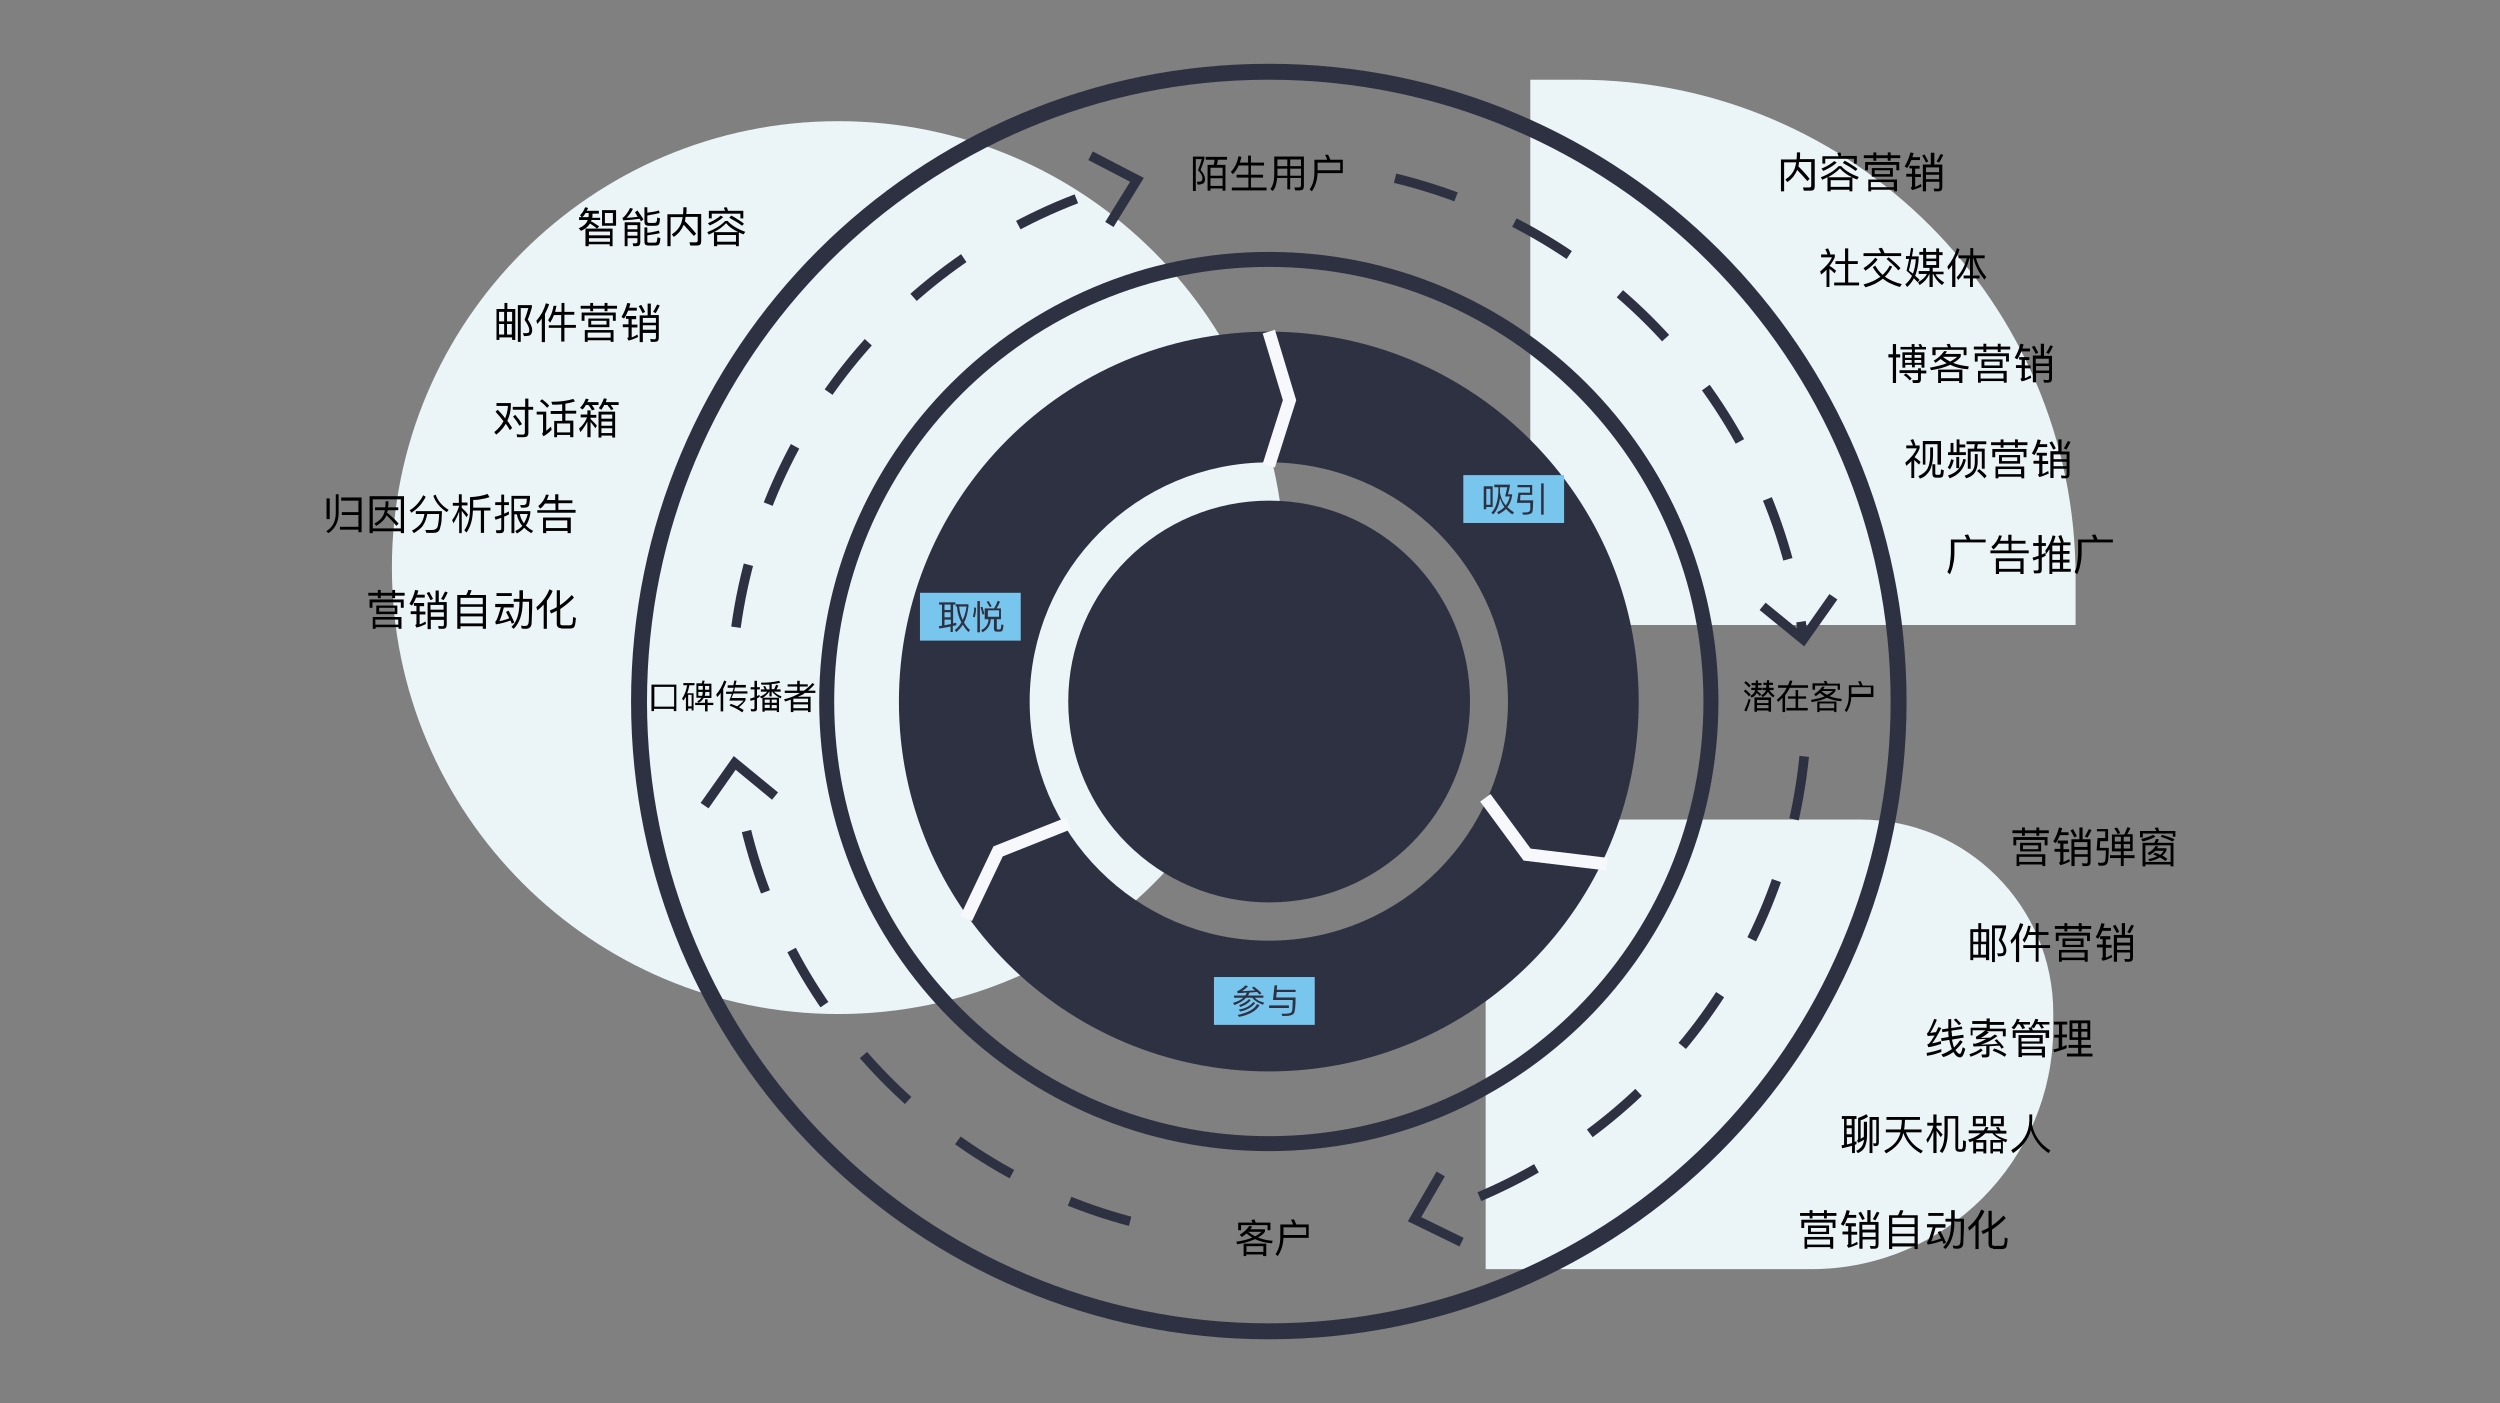 <?xml version="1.0" encoding="utf-8"?>
<!-- Generator: Adobe Illustrator 26.5.0, SVG Export Plug-In . SVG Version: 6.00 Build 0)  -->
<svg version="1.1" id="Layer_1" xmlns="http://www.w3.org/2000/svg" xmlns:xlink="http://www.w3.org/1999/xlink" x="0px" y="0px"
	 viewBox="0 0 784 440" style="enable-background:new 0 0 784 440;" xml:space="preserve">
<rect x="0" y="0" width="784" height="440" fill="#808080" stroke="none"/>
<style type="text/css">
	.st0{fill:#EBF4F7;}
	.st1{fill:#2E3142;}
	.st2{fill:none;stroke:#2E3142;stroke-width:3;stroke-miterlimit:10;stroke-dasharray:20,20;}
	.st3{fill:none;stroke:#F7F8FC;stroke-width:4;stroke-miterlimit:10;}
	.st4{fill:#78C6EE;}
</style>
<path class="st0" d="M465.9,257h117.4c33.4,0,60.6,27.1,60.6,60.6v4.6c0,41.8-34,75.8-75.8,75.8H465.9V257z M650.9,196h-171V25h15
	c86.1,0,156,69.9,156,156V196z M262.9,318c77.3,0,140-62.7,140-140s-62.7-140-140-140s-140,62.7-140,140S185.6,318,262.9,318z"/>
<path class="st1" d="M397.9,20c-110.5,0-200,89.5-200,200s89.5,200,200,200s200-89.5,200-200S508.4,20,397.9,20z M397.9,415
	c-107.7,0-195-87.3-195-195s87.3-195,195-195c107.7,0,195,87.3,195,195S505.6,415,397.9,415z"/>
<path class="st2" d="M230.8,196.7c9.4-68.1,59.4-123.2,124.7-140.1"/>
<path class="st1" d="M349.2,71.2l-2.6-1.6l7.8-12.6l-13.1-6.8l1.4-2.7l16,8.3C358.7,55.8,349.2,71.2,349.2,71.2z"/>
<path class="st2" d="M354.4,383c-65.7-17.5-115.7-73.7-124-142.6"/>
<path class="st1" d="M244,248.5l-1.9,2.3l-11.4-9.4l-8.5,12.1l-2.5-1.7l10.4-14.7L244,248.5L244,248.5z"/>
<path class="st2" d="M565.8,237.2c-7,69.3-56,126.2-121.1,144.9"/>
<path class="st1" d="M450.5,367.4l2.6,1.5l-7.4,12.8l13.3,6.5l-1.3,2.7l-16.2-7.9L450.5,367.4L450.5,367.4z"/>
<path class="st2" d="M437.5,55.9c67.6,16.3,119.3,73.2,127.9,143.5"/>
<path class="st1" d="M551.8,191.3l1.9-2.3l11.5,9.4l8.5-12.1l2.5,1.7l-10.4,14.7L551.8,191.3z M397.9,79c-77.9,0-141,63.1-141,141
	s63.1,141,141,141s141-63.1,141-141S475.8,79,397.9,79z M397.9,356.3c-75.3,0-136.3-61-136.3-136.3s61-136.3,136.3-136.3
	c75.3,0,136.3,61,136.3,136.3S473.2,356.3,397.9,356.3z"/>
<path class="st1" d="M397.9,104c-64.1,0-116,51.9-116,116s51.9,116,116,116s116-51.9,116-116S462,104,397.9,104z M397.9,295
	c-41.4,0-75-33.6-75-75s33.6-75,75-75c41.4,0,75,33.6,75,75S439.3,295,397.9,295z"/>
<path class="st1" d="M398,283c34.8,0,63-28.2,63-63s-28.2-63-63-63s-63,28.2-63,63S363.2,283,398,283z"/>
<path class="st1" d="M371.4,213.7c2.1,0,3.3,1,4,2.2l-2,1.1c-0.4-0.7-1.2-1.1-2-1.1c-1.5,0-2.6,1.2-2.6,2.7s1.1,2.7,2.6,2.7
	c0.7,0,1.4-0.3,1.8-0.6v-0.8H371v-2h4.5v3.7c-1,1.1-2.4,1.8-4.2,1.8c-2.8,0-5.1-1.9-5.1-4.9C366.3,215.5,368.6,213.7,371.4,213.7z
	 M381,220h-1.2v3.2h-2.4v-9.4h4.7c2.1,0,3.3,1.4,3.3,3.1c0,1.6-1,2.5-1.9,2.8l1.9,3.4h-2.8L381,220L381,220z M381.6,215.9h-1.9v2.1
	h1.9c0.6,0,1.2-0.4,1.2-1.1S382.3,215.9,381.6,215.9z M391.5,213.7c2.9,0,5,2,5,4.9s-2.1,4.9-5,4.9c-2.9,0-5-2-5-4.9
	S388.6,213.7,391.5,213.7z M391.5,215.8c-1.6,0-2.6,1.2-2.6,2.7c0,1.5,1,2.7,2.6,2.7c1.5,0,2.5-1.2,2.5-2.7
	C394,217,393,215.8,391.5,215.8z M403.6,217.3l-1.4,5.9h-2.6l-2.7-9.4h2.7l1.4,6.3l1.6-6.3h1.9l1.6,6.3l1.4-6.3h2.7l-2.7,9.4H405
	L403.6,217.3z M413.4,215.9h-2.6v-2.1h7.7v2.1h-2.6v7.3h-2.4V215.9z M426.3,219.4h-3.9v3.8H420v-9.4h2.4v3.5h3.9v-3.5h2.4v9.4h-2.4
	V219.4z"/>
<path class="st3" d="M397.9,104l6.5,21.5l-6.5,20.5 M503.9,271l-25-3l-13.1-17.8 M335.1,258.2l-22.1,8.8l-10,21"/>
<g>
	<rect x="458.9" y="149" class="st4" width="31.6" height="15"/>
	<g>
		<path class="st1" d="M468.1,159h-2v0.7h-0.8v-7.2h2.8V159z M467.4,158.3v-5h-1.3v5H467.4z M468.6,152.8v-0.8h4.9v0.5
			c-0.2,1-0.4,1.8-0.6,2.5h1.3v0.4c-0.2,1.4-0.7,2.7-1.5,3.6c0.3,0.3,0.6,0.6,1,0.9s0.7,0.5,1.1,0.8l-0.5,0.6
			c-0.4-0.2-0.8-0.5-1.1-0.8c-0.3-0.3-0.7-0.6-0.9-0.9c-0.7,0.7-1.5,1.2-2.4,1.7l-0.4-0.7c0.9-0.4,1.7-1,2.3-1.6
			c-0.3-0.4-0.6-0.8-0.8-1.3c-0.2-0.5-0.4-0.9-0.6-1.4c-0.3,2.2-1,3.8-2.1,5l-0.6-0.5c1.4-1.4,2.1-3.8,2.2-7v-1H468.6z M472.2,158.5
			c0.6-0.8,1-1.7,1.3-2.8H472c0.1-0.3,0.2-0.7,0.3-1.2c0.1-0.5,0.2-1,0.4-1.7h-2.3v1v0.7c0.1,0.8,0.4,1.5,0.6,2.1
			C471.3,157.3,471.7,157.9,472.2,158.5z"/>
		<path class="st1" d="M476.7,156.9h4.1c0,1.8-0.1,2.9-0.2,3.5c-0.1,0.6-0.8,0.9-2,1c-0.2,0-0.3,0-0.5,0c-0.2,0-0.3,0-0.5,0
			l-0.2-0.7c0.2,0,0.3,0,0.5,0c0.2,0,0.3,0,0.5,0c0.8,0,1.3-0.2,1.4-0.6c0.1-0.2,0.1-0.5,0.1-0.9s0-0.9,0-1.5h-4.2l0.5-3.2h3.6v-1.7
			h-3.9v-0.7h4.6v3.1h-3.7L476.7,156.9z M484.1,151.6v9.8h-0.8v-9.8H484.1z"/>
	</g>
</g>
<g>
	<rect x="288.5" y="185.9" class="st4" width="31.6" height="15"/>
	<g>
		<path class="st1" d="M299.8,196.1c-0.2,0-0.3,0.1-0.5,0.1s-0.3,0.1-0.5,0.1v1.9h-0.7v-1.7c-0.5,0.1-1.1,0.2-1.7,0.3
			c-0.6,0.1-1.2,0.2-1.8,0.3l-0.2-0.7c0.1,0,0.3-0.1,0.5-0.1s0.3,0,0.5-0.1v-6.6h-0.9v-0.7h5.1v0.6h4.1v0.7c-0.1,1-0.3,1.9-0.5,2.7
			c-0.2,0.8-0.5,1.6-0.9,2.3c0.5,0.9,1.1,1.7,1.9,2.4l-0.5,0.6c-0.7-0.7-1.3-1.5-1.8-2.3c-0.5,0.9-1.2,1.6-2,2.3l-0.5-0.6
			c0.9-0.7,1.6-1.5,2.1-2.4c-0.8-1.5-1.3-3.2-1.4-5h-0.4v-0.6h-0.8l0,5.9c0.2,0,0.3-0.1,0.5-0.1c0.2,0,0.3-0.1,0.5-0.1V196.1z
			 M298.1,191.3v-1.7h-1.9v1.7H298.1z M298.1,193.6V192h-1.9v1.6H298.1z M298.1,194.3h-1.9v1.8c0.3-0.1,0.7-0.1,1-0.2
			c0.3-0.1,0.6-0.1,1-0.2V194.3z M300.8,190.2c0.1,1.5,0.5,2.9,1.1,4.2c0.6-1.2,1-2.6,1.2-4.2H300.8z"/>
		<path class="st1" d="M306.1,190.6c0,0.5-0.1,1-0.1,1.5c-0.1,0.5-0.2,1-0.3,1.5l-0.6-0.2c0.1-0.5,0.2-0.9,0.3-1.4
			c0.1-0.5,0.1-1,0.1-1.5L306.1,190.6z M307.3,188.5v9.8h-0.8v-9.8H307.3z M308.1,190.3c0.1,0.3,0.2,0.7,0.3,1.1
			c0.1,0.4,0.2,0.8,0.3,1.2l-0.6,0.1c-0.1-0.4-0.2-0.8-0.3-1.2c-0.1-0.4-0.2-0.8-0.3-1.1L308.1,190.3z M311.8,190.7
			c0.2-0.4,0.4-0.7,0.6-1.1s0.3-0.8,0.5-1.2l0.7,0.3c-0.2,0.4-0.3,0.7-0.5,1.1c-0.2,0.3-0.4,0.7-0.6,1h1.4v3.4h-1.3v2.8
			c0,0.3,0.1,0.4,0.3,0.4h0.5c0.2,0,0.3-0.1,0.4-0.2c0.1-0.2,0.2-0.6,0.2-1.4l0.7,0.2c-0.1,1-0.2,1.6-0.4,1.8
			c-0.2,0.2-0.4,0.3-0.8,0.3h-0.9c-0.6,0-0.9-0.3-0.9-0.9l0-3h-1c-0.1,1.9-1,3.2-2.6,4.1l-0.4-0.7c1.5-0.7,2.2-1.8,2.3-3.4h-1.2
			v-3.4H311.8z M310,188.5c0.2,0.2,0.3,0.5,0.5,0.8c0.2,0.3,0.3,0.5,0.5,0.8l-0.6,0.3c-0.2-0.3-0.3-0.6-0.5-0.9s-0.3-0.5-0.5-0.8
			L310,188.5z M313.3,191.4h-3.5v2h3.5V191.4z"/>
	</g>
</g>
<g>
	<rect x="380.7" y="306.4" class="st4" width="31.6" height="15"/>
	<g>
		<path class="st1" d="M390.5,312.2c0.2-0.3,0.4-0.6,0.5-0.9c-0.5,0-1,0-1.4,0.1c-0.5,0-1,0-1.5,0.1l-0.1-0.7
			c0.7-0.2,1.6-0.8,2.6-1.8l0.8,0.3c-0.6,0.6-1.2,1.1-1.9,1.5c0.7,0,1.4,0,2.1-0.1c0.7,0,1.3-0.1,2-0.1c-0.2-0.1-0.3-0.3-0.5-0.4
			c-0.2-0.1-0.3-0.3-0.5-0.4l0.6-0.4c0.5,0.4,1,0.8,1.4,1.1s0.7,0.7,1,1l-0.6,0.4c-0.1-0.1-0.2-0.2-0.4-0.4
			c-0.1-0.1-0.2-0.3-0.4-0.4c-0.4,0-0.8,0-1.2,0.1c-0.4,0-0.8,0-1.2,0.1c-0.1,0.2-0.1,0.3-0.2,0.5c-0.1,0.1-0.1,0.3-0.2,0.4h4.8v0.7
			h-2.7c0.6,0.7,1.6,1.2,2.9,1.5l-0.3,0.7c-1.6-0.6-2.7-1.3-3.4-2.2h-1.9c-0.8,0.9-2.1,1.7-3.7,2.3l-0.4-0.7
			c1.4-0.4,2.4-0.9,3.2-1.6h-2.9v-0.7H390.5z M395,315.2c-1,1.8-3.1,3-6.4,3.7l-0.5-0.6c3.2-0.7,5.3-1.8,6.1-3.4L395,315.2z
			 M393.6,314.6c-1.2,1.4-2.8,2.3-4.7,2.6l-0.4-0.6c2-0.3,3.5-1.1,4.6-2.4L393.6,314.6z M392.2,313.7c-0.7,0.9-1.8,1.6-3.3,2.1
			l-0.3-0.6c1.4-0.5,2.4-1.1,3.1-1.9L392.2,313.7z"/>
		<path class="st1" d="M404.2,315.3v0.8H398v-0.8H404.2z M400.5,309l-0.1,1.4h5.9v0.7h-5.9l-0.2,1.7h6.1c0,2.9-0.2,4.6-0.6,5.1
			c-0.4,0.4-1.2,0.7-2.4,0.7c-0.2,0-0.4,0-0.6,0c-0.2,0-0.4,0-0.6,0l-0.2-0.7c0.3,0,0.5,0,0.7,0c0.2,0,0.4,0,0.5,0
			c1.1,0,1.8-0.2,2-0.6c0.2-0.4,0.3-1.7,0.3-3.7h-6.2l0.5-4.6L400.5,309z"/>
	</g>
</g>
<g>
	<path d="M377.7,49.1v0.7c-0.3,1.1-0.7,2.3-1.2,3.5c0.9,1,1.3,1.9,1.4,2.7c0,0.6-0.1,1.1-0.4,1.4c-0.4,0.3-1,0.5-1.9,0.5l-0.3-0.9
		c0.1,0,0.2,0,0.3,0s0.1,0,0.2,0c0.5,0,0.8-0.1,1-0.3c0.2-0.1,0.3-0.4,0.3-0.8c0-0.8-0.5-1.6-1.4-2.5c0.5-1.3,0.9-2.5,1.2-3.5H375
		v10h-0.9V49.1H377.7z M384.8,49.2v0.9h-2.9c0,0.3-0.1,0.6-0.1,0.8c-0.1,0.3-0.1,0.6-0.2,0.8h2.7v8.1h-0.9v-0.7h-3.8v0.7h-0.9v-8.1
		h1.9c0.1-0.3,0.2-0.6,0.2-0.8s0.1-0.6,0.1-0.8h-2.8v-0.9H384.8z M383.4,55.1v-2.5h-3.8v2.5H383.4z M383.4,58.3v-2.4h-3.8v2.4H383.4
		z"/>
	<path d="M388.5,51.8c-0.5,1.1-1.1,2.1-1.9,2.8l-0.6-0.7c1.2-1.2,2-2.9,2.4-4.9l0.9,0.2c-0.1,0.6-0.3,1.2-0.5,1.8h2.6v-2.2h0.9v2.2
		h4.1v0.9h-4.1v2.9h3.8v0.9h-3.8v3.1h4.9v0.9h-10.9v-0.9h5.2v-3.1h-3.7v-0.9h3.7v-2.9H388.5z"/>
	<path d="M400.5,55.9c-0.1,0.8-0.2,1.5-0.4,2.2c-0.2,0.7-0.5,1.3-1,1.8l-0.7-0.6c0.8-1.1,1.2-2.5,1.2-4.2v-6h9.3v9.3
		c0,0.9-0.4,1.3-1.3,1.3h-1.4l-0.3-0.9c0.2,0,0.5,0,0.7,0c0.2,0,0.5,0,0.7,0c0.5,0,0.7-0.3,0.7-0.8v-2.2h-3.4v3.6h-0.9v-3.6H400.5z
		 M400.6,50v2.1h3.1V50H400.6z M400.6,55.1h3.1v-2.2h-3.1V55.1z M408,50h-3.4v2.1h3.4V50z M408,52.9h-3.4v2.2h3.4V52.9z"/>
	<path d="M413.2,54.3c-0.1,2.2-0.7,4.1-1.8,5.7l-0.7-0.6c1-1.4,1.5-3.2,1.5-5.4v-3.9h4c-0.1-0.3-0.2-0.5-0.3-0.8
		c-0.1-0.2-0.2-0.5-0.4-0.7l1-0.1c0.2,0.5,0.5,1,0.7,1.6h3.9v4.2H413.2z M413.2,51v2.4h7.1V51H413.2z"/>
</g>
<g>
	<path d="M392.7,384.7c-0.1,0.1-0.2,0.3-0.3,0.4c-0.1,0.1-0.2,0.3-0.3,0.4h4.6v0.7c-0.2,0.4-0.5,0.7-0.9,1c-0.4,0.3-0.8,0.6-1.3,0.9
		c1.3,0.5,2.9,0.9,4.6,1l-0.2,0.8c-2-0.1-3.8-0.6-5.3-1.3c-0.7,0.3-1.6,0.6-2.5,0.9c-0.9,0.3-1.9,0.5-3.1,0.7l-0.3-0.8
		c2-0.3,3.7-0.7,5-1.3c-0.6-0.4-1.2-0.8-1.8-1.3c-0.2,0.2-0.5,0.4-0.7,0.6c-0.3,0.2-0.5,0.4-0.8,0.5l-0.6-0.7c1.2-0.7,2.2-1.6,3-2.8
		L392.7,384.7z M398.4,385.8h-0.9v-1.6h-8.3v1.6h-0.9v-2.4l4.5,0c-0.1-0.2-0.2-0.3-0.2-0.4s-0.1-0.3-0.2-0.4l1-0.2
		c0.1,0.1,0.1,0.3,0.2,0.5c0.1,0.2,0.1,0.4,0.2,0.5h4.6V385.8z M397,393.9h-0.9v-0.5h-5.3v0.5H390V390h7.1V393.9z M396.2,392.6v-1.8
		h-5.3v1.8H396.2z M393.6,387.7c0.8-0.4,1.5-0.9,2-1.4h-4.2l0,0C392.1,386.8,392.8,387.3,393.6,387.7z"/>
	<path d="M402.5,388.2c-0.1,2.2-0.7,4.1-1.8,5.7l-0.7-0.6c1-1.4,1.5-3.2,1.5-5.4V384h4c-0.1-0.3-0.2-0.5-0.3-0.8
		c-0.1-0.2-0.2-0.5-0.4-0.7l1-0.1c0.2,0.5,0.5,1,0.7,1.6h3.9v4.2H402.5z M402.5,384.9v2.4h7.1v-2.4H402.5z"/>
</g>
<g>
	<path d="M547.3,216.2c0.7,0.5,1.2,1,1.7,1.6l-0.5,0.6c-0.2-0.2-0.4-0.5-0.7-0.8c-0.3-0.3-0.6-0.5-0.9-0.8L547.3,216.2z M549,219.4
		c-0.2,0.7-0.4,1.3-0.6,1.9c-0.2,0.6-0.5,1.2-0.7,1.8l-0.7-0.3c0.3-0.6,0.5-1.2,0.8-1.8c0.2-0.6,0.4-1.2,0.6-1.8L549,219.4z
		 M547.5,213.6c0.6,0.5,1.1,0.9,1.5,1.4l-0.5,0.6c-0.4-0.5-0.9-1-1.5-1.5L547.5,213.6z M550.6,214.2v-0.8h0.7v0.8h1.1v0.7h-1.1v0.1
		c0,0.1,0,0.2,0,0.4c0,0.1,0,0.2,0,0.3h1.2v0.7h-1.3l-0.1,0.3c0.2,0.1,0.4,0.3,0.6,0.5c0.2,0.2,0.4,0.3,0.6,0.5l-0.4,0.6
		c-0.2-0.2-0.4-0.4-0.6-0.6s-0.3-0.3-0.5-0.4c0,0,0,0.1,0,0.1c0,0,0,0.1,0,0.1c-0.3,0.6-0.8,1-1.5,1.3l-0.4-0.6
		c0.6-0.3,1.1-0.7,1.3-1.2c0.1-0.2,0.2-0.4,0.2-0.6h-1.2v-0.7h1.3c0-0.1,0-0.2,0-0.3c0-0.1,0-0.2,0-0.4v-0.1h-1.2v-0.7H550.6z
		 M555.4,223.2h-0.8v-0.4H551v0.4h-0.8v-4.5h5.2V223.2z M554.6,220.5v-1H551v1H554.6z M554.6,222.1v-1H551v1H554.6z M554.4,216.9
		c0,0.2-0.1,0.3-0.2,0.4c-0.3,0.5-0.8,1-1.5,1.3l-0.4-0.6c0.3-0.1,0.6-0.3,0.8-0.5s0.4-0.4,0.5-0.6c0.1-0.1,0.1-0.3,0.2-0.5h-1.1
		v-0.7h1.2c0-0.1,0-0.2,0-0.4c0-0.1,0-0.3,0-0.4v-0.1H553v-0.7h1.1v-0.8h0.7v0.8h1.2v0.7h-1.2v0.1c0,0.1,0,0.3,0,0.4s0,0.2,0,0.4
		h1.4v0.7h-1.3c0.3,0.6,0.9,1.2,1.6,1.7l-0.4,0.6C555.3,218.2,554.8,217.6,554.4,216.9z"/>
	<path d="M558.9,218.9c-0.4,0.4-0.8,0.8-1.2,1.2l-0.5-0.6c1.3-1.1,2.4-2.3,3.1-3.8h-2.7v-0.8h3.1c0.1-0.2,0.2-0.5,0.3-0.7
		c0.1-0.3,0.2-0.5,0.3-0.8l0.8,0.1c-0.1,0.2-0.2,0.5-0.2,0.7c-0.1,0.2-0.2,0.5-0.3,0.7h5.4v0.8h-5.7c-0.4,0.8-0.9,1.6-1.5,2.4v5.2
		h-0.8V218.9z M563.1,218.4v-2h0.8v2h2.5v0.7h-2.5v2.9h3v0.8h-6.7v-0.8h2.9v-2.9h-2.4v-0.7H563.1z"/>
	<path d="M572.2,215.4c-0.1,0.1-0.1,0.2-0.2,0.4c-0.1,0.1-0.2,0.2-0.3,0.3h3.9v0.6c-0.2,0.3-0.5,0.6-0.8,0.9
		c-0.3,0.3-0.7,0.5-1.1,0.7c1.1,0.5,2.4,0.7,3.9,0.9l-0.2,0.7c-1.7-0.1-3.2-0.5-4.5-1.1c-0.6,0.3-1.3,0.6-2.1,0.8
		c-0.8,0.2-1.7,0.4-2.6,0.6l-0.3-0.7c1.7-0.3,3.1-0.6,4.3-1.1c-0.5-0.3-1-0.7-1.5-1.1c-0.2,0.2-0.4,0.4-0.6,0.5
		c-0.2,0.2-0.4,0.3-0.7,0.5l-0.5-0.6c1-0.6,1.9-1.4,2.6-2.4L572.2,215.4z M577.1,216.3h-0.8V215h-7.1v1.3h-0.8v-2l3.9,0
		c-0.1-0.1-0.1-0.3-0.2-0.4c-0.1-0.1-0.1-0.2-0.2-0.3l0.8-0.1c0.1,0.1,0.1,0.3,0.2,0.4c0.1,0.2,0.1,0.3,0.2,0.5h3.9V216.3z
		 M575.9,223.3h-0.7v-0.5h-4.6v0.5h-0.7v-3.3h6V223.3z M575.2,222.1v-1.5h-4.6v1.5H575.2z M573,217.9c0.7-0.4,1.3-0.8,1.8-1.2h-3.6
		l0,0C571.7,217.2,572.3,217.6,573,217.9z"/>
	<path d="M580.6,218.4c-0.1,1.9-0.6,3.5-1.5,4.9l-0.6-0.5c0.8-1.2,1.3-2.7,1.3-4.6v-3.3h3.5c-0.1-0.2-0.2-0.4-0.3-0.6
		c-0.1-0.2-0.2-0.4-0.3-0.6l0.8-0.1c0.2,0.4,0.4,0.9,0.6,1.4h3.4v3.6H580.6z M580.6,215.5v2.1h6.1v-2.1H580.6z"/>
</g>
<g>
	<path d="M212.1,214.7v8.3h-0.8v-0.7h-6.2v0.7h-0.8v-8.3H212.1z M205.2,221.6h6.2v-6.2h-6.2V221.6z"/>
	<path d="M217.6,222.8h-0.7v-0.6h-1.1v0.7h-0.7v-4.4c-0.1,0.2-0.2,0.4-0.4,0.6c-0.1,0.2-0.2,0.4-0.4,0.6l-0.4-0.6
		c0.8-1.2,1.3-2.6,1.6-4.2h-1.2v-0.7h3.5v0.7h-1.6c-0.1,0.4-0.2,0.9-0.3,1.3s-0.2,0.8-0.4,1.2h2V222.8z M216.9,221.5v-3.6h-1.1v3.6
		H216.9z M220,214.4c0.1-0.3,0.3-0.7,0.3-1l0.7,0.1c-0.1,0.3-0.2,0.6-0.3,0.9h2.4v4.5h-2.4c0,0,0,0.1-0.1,0.1c0,0,0,0.1-0.1,0.1
		c-0.3,0.6-0.8,1-1.5,1.3h2.1v-1.1h0.8v1.1h1.8v0.7h-1.8v2h-0.8v-2H218v-0.7h1l-0.3-0.5c0.6-0.3,1-0.7,1.3-1.1h-1.6v-4.5H220z
		 M220.4,216.3v-1.2h-1.4v1.2H220.4z M220.2,218.2c0.1-0.2,0.1-0.4,0.1-0.6c0-0.2,0.1-0.4,0.1-0.6h-1.4v1.2H220.2z M222.5,217h-1.3
		c0,0.5-0.1,0.9-0.2,1.2h1.5V217z M221.1,216.3h1.3v-1.2h-1.3V216.3z"/>
	<path d="M226,217.3c-0.3,0.5-0.7,0.9-1.1,1.3l-0.3-0.8c1.1-1.3,1.9-2.7,2.5-4.4l0.7,0.3c-0.3,0.8-0.6,1.6-1,2.3v7.1H226V217.3z
		 M230,214.8l0.3-1.4l0.7,0.1c-0.1,0.2-0.1,0.4-0.2,0.7c-0.1,0.2-0.1,0.4-0.1,0.6h3.2v0.8h-3.4c-0.1,0.4-0.2,0.8-0.3,1.2h4.2v0.7
		H230c-0.1,0.2-0.2,0.5-0.3,0.7c-0.1,0.2-0.2,0.4-0.3,0.7h4.4v0.7c-0.5,0.8-1.2,1.5-2.1,2.2c0.5,0.3,1,0.5,1.5,0.9l-0.4,0.7
		c-1.3-0.9-2.6-1.6-4-2.1l0.4-0.6c0.3,0.1,0.6,0.3,1,0.4c0.3,0.1,0.6,0.3,1,0.4c0.8-0.6,1.5-1.2,2-1.8h-4.5c0.1-0.3,0.3-0.7,0.4-1
		c0.1-0.3,0.3-0.7,0.4-1.1h-1.8v-0.7h2c0.1-0.2,0.1-0.4,0.2-0.6c0.1-0.2,0.1-0.4,0.2-0.6h-1.9v-0.8H230z"/>
	<path d="M239.8,222.7v0.5h-0.7v-4.4c-0.1,0-0.2,0.1-0.2,0.1c-0.1,0-0.1,0.1-0.2,0.1l-0.4-0.6v0.1l-0.9,0.5v3.2
		c0,0.6-0.3,0.9-0.9,0.9h-0.9l-0.2-0.8c0.1,0,0.3,0,0.4,0.1c0.1,0,0.3,0,0.4,0c0.3,0,0.4-0.1,0.4-0.4v-2.6c-0.2,0.1-0.4,0.2-0.6,0.2
		s-0.4,0.1-0.6,0.2l-0.2-0.7c0.2-0.1,0.5-0.1,0.7-0.2c0.2-0.1,0.5-0.2,0.7-0.2v-2.5h-1.2v-0.7h1.2v-2h0.8v2h0.9v0.7h-0.9v2.1
		c0.1-0.1,0.3-0.1,0.4-0.2s0.3-0.2,0.4-0.2v0.6c1.1-0.4,1.8-0.9,2.4-1.6h-2v-0.7h1.2c-0.1-0.2-0.1-0.3-0.2-0.5s-0.2-0.3-0.3-0.4
		l0.6-0.2c0.1,0.2,0.2,0.3,0.3,0.5c0.1,0.2,0.2,0.4,0.2,0.6h0.9v-1.5c-0.4,0-0.8,0-1.2,0c-0.4,0-0.8,0-1.3,0l-0.2-0.6
		c2.3,0,4.2-0.2,5.7-0.6l0.4,0.6c-0.8,0.2-1.7,0.4-2.7,0.4v1.6h0.8c0.1-0.2,0.2-0.4,0.3-0.7c0.1-0.2,0.2-0.5,0.3-0.7l0.7,0.3
		c-0.2,0.4-0.4,0.8-0.6,1.2h1.3v0.7h-2.1c0.6,0.6,1.4,1.1,2.4,1.5l-0.3,0.6c-1.1-0.5-2-1.3-2.7-2.1H242v1.5h-0.7v-1.5h-0.1
		c-0.4,0.7-1.1,1.3-1.9,1.9h5v4.5h-0.7v-0.5H239.8z M239.8,219.4v1h1.6v-1H239.8z M239.8,221v1h1.6v-1H239.8z M243.6,220.4v-1H242v1
		H243.6z M243.6,222.1v-1H242v1H243.6z"/>
	<path d="M250,214.6v-1.1h0.8v1.1h2.5v0.7h-2.5v1.3h1.3c1-0.7,1.9-1.5,2.7-2.4l0.6,0.4c-0.6,0.8-1.3,1.4-2,2h2.3v0.7h-3.3
		c-0.1,0-0.1,0.1-0.2,0.2c-0.1,0.1-0.2,0.1-0.3,0.2c-0.2,0.2-0.5,0.3-0.8,0.4s-0.6,0.3-0.9,0.4h4v4.8h-0.8v-0.5h-4.6v0.5h-0.8v-3.9
		c-0.3,0.1-0.6,0.2-0.9,0.3s-0.6,0.2-0.9,0.3l-0.3-0.7c1.8-0.4,3.5-1.1,5-2h-4.8v-0.7h3.9v-1.3H247v-0.7H250z M253.4,219.1h-4.6v1.1
		h4.6V219.1z M248.8,222.1h4.6v-1.2h-4.6V222.1z"/>
</g>
<g>
	<path d="M563.6,53.3c-0.6,1.5-1.6,2.8-3.1,3.8l-0.6-0.8c1.5-1,2.5-2.2,3-3.7c0.1-0.3,0.1-0.5,0.2-0.8c0.1-0.3,0.1-0.6,0.2-0.9h-3.8
		V60h-1V50h4.9c0.1-0.7,0.1-1.4,0.1-2.2h1c0,0.4,0,0.8,0,1.1c0,0.4,0,0.7-0.1,1h4.7v8.6c0,0.9-0.4,1.3-1.3,1.3h-2.1l-0.3-1l2,0
		c0.4,0,0.6-0.2,0.6-0.6v-7.4h-3.8c0,0.2-0.1,0.5-0.1,0.7c0,0.2-0.1,0.5-0.1,0.7c0.7,0.7,1.3,1.3,1.9,2c0.6,0.6,1.1,1.3,1.6,1.9
		l-0.7,0.7C565.9,55.8,564.9,54.6,563.6,53.3z"/>
	<path d="M577.3,52c1.1,1.3,2.9,2.5,5.6,3.5l-0.5,0.8c-0.3-0.1-0.5-0.2-0.8-0.3c-0.2-0.1-0.5-0.2-0.7-0.3V60H580v-0.5h-5.9V60h-1
		v-4.4c-0.3,0.1-0.5,0.2-0.8,0.4c-0.3,0.1-0.6,0.2-0.8,0.4l-0.5-0.8c2.4-0.9,4.3-2.1,5.6-3.5H577.3z M576,51c-0.6,0.5-1.2,1-1.9,1.4
		c-0.7,0.4-1.4,0.8-2.3,1.2l-0.6-0.7c0.8-0.4,1.6-0.7,2.2-1.1s1.3-0.8,1.8-1.3L576,51z M577.1,47.8c0.1,0.2,0.2,0.3,0.2,0.5
		c0.1,0.2,0.1,0.4,0.2,0.6h4.8v2.4h-0.9v-1.5h-9v1.5h-0.9V49h5.1c-0.1-0.2-0.2-0.4-0.2-0.5c-0.1-0.2-0.2-0.3-0.2-0.5L577.1,47.8z
		 M580.8,55.6c-1.6-0.8-2.9-1.7-3.8-2.8c-1,1.1-2.3,2-3.8,2.8H580.8z M580,58.6v-2.1h-5.9v2.1H580z M578.5,50.4
		c0.8,0.4,1.5,0.8,2.2,1.3c0.7,0.4,1.3,0.8,1.8,1.3l-0.6,0.6c-1-0.8-2.3-1.6-4-2.5L578.5,50.4z"/>
	<path d="M584.5,48.7h3v-0.9h0.9v0.9h3.6v-0.9h0.9v0.9h3v0.9h-3v0.8H592v-0.8h-3.6v0.8h-0.9v-0.8h-3V48.7z M595.6,50.9v2.5h-0.9
		v-1.7h-8.9v1.7h-0.9v-2.6H595.6z M594.9,56.3V60h-0.9v-0.5h-7.2V60h-0.9v-3.7H594.9z M586.7,58.7h7.2v-1.6h-7.2V58.7z M587,52.7
		h6.6v2.7H587V52.7z M592.7,54.6v-1.2h-4.8v1.2H592.7z"/>
	<path d="M600.1,48c-0.1,0.2-0.1,0.5-0.2,0.7c-0.1,0.2-0.1,0.4-0.2,0.6h2.4v0.9h-2.7c-0.4,0.9-0.8,1.8-1.3,2.5l-0.8-0.5
		c0.8-1.3,1.4-2.8,1.8-4.4L600.1,48z M602,52v0.9h-1.4v1.7h1.8v0.9h-1.8v3.1c0.3-0.1,0.6-0.2,0.9-0.4s0.6-0.3,0.9-0.5l0.2,0.8
		c-0.4,0.2-0.9,0.4-1.4,0.6c-0.5,0.2-1,0.4-1.6,0.5l-0.4-0.8c0.3-0.1,0.4-0.2,0.4-0.4v-3h-1.8v-0.9h1.8v-1.7h-0.8V52H602z
		 M603.5,48.4c0.4,0.7,0.8,1.4,1.2,2.2L604,51c-0.4-0.9-0.8-1.6-1.2-2.2L603.5,48.4z M606.6,47.9v3.7h2.5v7.1c0,0.9-0.4,1.3-1.2,1.3
		h-1.3l-0.2-0.9l1.3,0.1c0.4,0,0.5-0.2,0.5-0.6V57H604V60h-1v-8.4h2.5v-3.7H606.6z M608.1,52.5H604V54h4.1V52.5z M604,56.2h4.1v-1.4
		H604V56.2z M609.4,48.6c-0.2,0.4-0.4,0.8-0.6,1.2s-0.4,0.8-0.7,1.2l-0.8-0.4c0.3-0.4,0.5-0.8,0.7-1.2c0.2-0.4,0.4-0.8,0.6-1.1
		L609.4,48.6z"/>
	<path d="M572.9,84.5c-0.5,0.5-1.1,1.1-1.8,1.6l-0.3-1c0.9-0.7,1.7-1.5,2.3-2.2c0.6-0.7,1.1-1.5,1.4-2.2h-3.4v-0.9h2
		c-0.2-0.6-0.4-1.2-0.7-1.7l0.9-0.2c0.1,0.3,0.3,0.6,0.4,0.9c0.1,0.3,0.2,0.6,0.3,0.9l-0.3,0.1h1.7v0.8c-0.2,0.5-0.4,1-0.7,1.4
		s-0.6,1-1,1.4c0.4,0.2,0.8,0.4,1.1,0.7c0.3,0.3,0.7,0.5,1,0.8l-0.5,0.8c-0.5-0.5-1-1-1.6-1.4V90h-0.9V84.5z M579.6,77.9v4h3v0.9h-3
		v5.8h3.4v0.9h-7.8v-0.9h3.4v-5.8h-3v-0.9h3v-4H579.6z"/>
	<path d="M593.4,83.6c-0.6,1.2-1.4,2.3-2.3,3.2c1.5,1,3.2,1.8,5.3,2.3l-0.6,0.9c-1.1-0.3-2.1-0.7-2.9-1.1c-0.9-0.4-1.7-0.9-2.4-1.5
		c-0.8,0.6-1.6,1.1-2.5,1.6c-0.9,0.4-1.9,0.8-3,1.1l-0.6-0.9c1.1-0.3,2-0.6,2.9-1c0.9-0.4,1.6-0.9,2.4-1.4c-0.5-0.4-0.9-0.9-1.3-1.4
		c-0.4-0.5-0.7-1-1.1-1.6l0.8-0.5c0.6,1.1,1.3,2,2.3,2.9c0.9-0.9,1.7-1.8,2.2-2.9L593.4,83.6z M589.9,79.4c-0.2-0.5-0.5-1-0.8-1.5
		l1.1-0.2c0.1,0.3,0.2,0.5,0.4,0.8c0.1,0.3,0.3,0.6,0.4,0.9h5.2v0.9h-11.8v-0.9H589.9z M588.8,81.4c-1,1.3-2.3,2.5-3.8,3.5l-0.6-0.8
		c1.4-0.9,2.7-2,3.7-3.3L588.8,81.4z M592.3,80.7c0.7,0.6,1.4,1.2,2,1.7s1.2,1.2,1.7,1.7l-0.7,0.7c-0.4-0.6-1-1.1-1.6-1.7
		c-0.6-0.6-1.3-1.2-2.1-1.9L592.3,80.7z"/>
	<path d="M600,77.9c-0.1,0.5-0.1,0.9-0.2,1.3c-0.1,0.4-0.1,0.8-0.2,1.2h2.1v0.6c-0.1,2.1-0.5,3.9-1.1,5.5c0.3,0.2,0.5,0.5,0.8,0.7
		c0.2,0.2,0.4,0.4,0.6,0.6l-0.7,0.7c-0.1-0.2-0.3-0.4-0.5-0.6c-0.2-0.2-0.4-0.4-0.6-0.6c-0.6,1.1-1.3,2-2.1,2.7l-0.6-0.8
		c0.9-0.8,1.6-1.6,2.1-2.7c-0.3-0.3-0.5-0.5-0.8-0.8c-0.3-0.3-0.6-0.5-0.9-0.8c0.1-0.6,0.3-1.2,0.4-1.8c0.1-0.6,0.3-1.3,0.4-1.9h-1
		v-0.9h1.2c0-0.4,0.1-0.8,0.2-1.3c0.1-0.4,0.1-0.9,0.2-1.3L600,77.9z M599.9,85.8c0.5-1.3,0.8-2.8,0.9-4.5h-1.4
		c-0.1,0.7-0.3,1.3-0.4,1.9s-0.2,1.1-0.4,1.6c0.2,0.2,0.4,0.3,0.6,0.5C599.5,85.5,599.7,85.6,599.9,85.8z M607.2,79.1v-1.2h0.9v1.2
		h1.1v0.9h-1.1V84h-2v1.2h3.4V86h-2.5c0.5,1,1.4,1.8,2.7,2.6l-0.7,0.8c-1.3-1-2.2-2.2-2.7-3.4h-0.2V90h-1V86h-0.1
		c-0.6,1.4-1.6,2.5-3,3.4l-0.5-0.9c1.3-0.7,2.2-1.5,2.8-2.6h-2.6v-0.9h3.4V84h-2v-4.1h-1.2v-0.9h1.2v-1.2h0.9v1.2H607.2z
		 M607.2,81.1v-1.2h-3.1v1.2H607.2z M607.2,81.9h-3.1v1.2h3.1V81.9z"/>
	<path d="M612.3,82.9c-0.2,0.3-0.4,0.6-0.6,0.9c-0.2,0.3-0.5,0.6-0.7,0.8l-0.3-1c1.4-1.7,2.4-3.6,3-5.8l0.8,0.4
		c-0.2,0.5-0.3,1.1-0.6,1.6c-0.2,0.5-0.5,1-0.7,1.5V90h-1V82.9z M617.9,80.1v-2.3h0.9v2.3h3.6V81h-2.7c0.6,2.2,1.7,4.1,3.2,5.9
		l-0.6,0.8c-1.6-2-2.8-4.2-3.4-6.6h-0.2v5.3h2.1v0.9h-2.1V90h-0.9v-2.7h-2v-0.9h2V81h-0.2c-0.7,2.8-1.8,5-3.5,6.8l-0.5-0.8
		c1.5-1.6,2.5-3.5,3.2-6h-2.6v-0.9H617.9z"/>
	<path d="M593.6,111.1v-3.2h1v3.2h1.3v1h-1.3v8h-1v-8h-1.4v-1H593.6z M601.5,116.2v-0.7h0.9v0.7h1.7v0.9h-1.7v1.9
		c0,0.7-0.3,1.1-1,1.1h-1.5l-0.2-0.9c0.2,0,0.5,0,0.7,0c0.2,0,0.5,0,0.7,0c0.3,0,0.4-0.1,0.4-0.4V117h-5.8v-0.9H601.5z M599.5,108.8
		v-0.9h0.9v0.9h1.6c-0.1-0.3-0.2-0.5-0.4-0.8l0.8-0.1c0.1,0.1,0.1,0.3,0.2,0.4c0.1,0.2,0.1,0.3,0.2,0.5h1.2v0.8h-3.5v0.9h3v4.8h-0.9
		v-0.9h-2.1v0.8h-0.9v-0.8h-2.1v0.9h-0.9v-4.8h3v-0.9H596v-0.8H599.5z M597.7,117.1c0.4,0.3,0.7,0.6,1,0.8c0.3,0.3,0.6,0.6,0.8,0.8
		l-0.6,0.6c-0.4-0.5-1-1.1-1.9-1.7L597.7,117.1z M599.5,112.2v-0.9h-2.1v0.9H599.5z M599.5,113.8v-0.9h-2.1v0.9H599.5z M600.4,112.2
		h2.1v-0.9h-2.1V112.2z M600.4,113.8h2.1v-0.9h-2.1V113.8z"/>
	<path d="M610.6,110.2c-0.1,0.1-0.2,0.3-0.3,0.4c-0.1,0.1-0.2,0.3-0.3,0.4h4.9v0.8c-0.3,0.4-0.6,0.8-1,1.1c-0.4,0.3-0.8,0.6-1.4,0.9
		c1.4,0.6,3.1,0.9,4.9,1.1l-0.2,0.9c-2.1-0.1-4-0.6-5.6-1.4c-0.8,0.4-1.7,0.7-2.7,1c-1,0.3-2.1,0.5-3.3,0.7l-0.4-0.8
		c2.1-0.4,3.9-0.8,5.3-1.4c-0.7-0.4-1.3-0.8-1.9-1.3c-0.3,0.2-0.5,0.4-0.8,0.6s-0.6,0.4-0.8,0.6l-0.6-0.7c1.3-0.7,2.4-1.7,3.3-3
		L610.6,110.2z M616.8,111.4h-1v-1.7H607v1.7h-1v-2.5l4.9,0c-0.1-0.2-0.2-0.3-0.2-0.5c-0.1-0.2-0.2-0.3-0.3-0.4l1-0.2
		c0.1,0.2,0.2,0.3,0.2,0.5c0.1,0.2,0.2,0.4,0.2,0.6h4.9V111.4z M615.3,120.1h-0.9v-0.6h-5.7v0.6h-0.9v-4.2h7.6V120.1z M614.4,118.6
		v-1.9h-5.7v1.9H614.4z M611.6,113.4c0.9-0.5,1.6-1,2.2-1.5h-4.5l0,0C610,112.5,610.8,113,611.6,113.4z"/>
	<path d="M619,108.7h3v-0.9h0.9v0.9h3.6v-0.9h0.9v0.9h3v0.9h-3v0.8h-0.9v-0.8h-3.6v0.8H622v-0.8h-3V108.7z M630,110.9v2.5h-0.9v-1.7
		h-8.9v1.7h-0.9v-2.6H630z M629.3,116.3v3.7h-0.9v-0.5h-7.2v0.5h-0.9v-3.7H629.3z M621.1,118.7h7.2v-1.6h-7.2V118.7z M621.4,112.7
		h6.6v2.7h-6.6V112.7z M627.1,114.6v-1.2h-4.8v1.2H627.1z"/>
	<path d="M634.6,108c-0.1,0.2-0.1,0.5-0.2,0.7c-0.1,0.2-0.1,0.4-0.2,0.6h2.4v0.9h-2.7c-0.4,0.9-0.8,1.8-1.3,2.5l-0.8-0.5
		c0.8-1.3,1.4-2.8,1.8-4.4L634.6,108z M636.4,112v0.9H635v1.7h1.8v0.9H635v3.1c0.3-0.1,0.6-0.2,0.9-0.4s0.6-0.3,0.9-0.5l0.2,0.8
		c-0.4,0.2-0.9,0.4-1.4,0.6c-0.5,0.2-1,0.4-1.6,0.5l-0.4-0.8c0.3-0.1,0.4-0.2,0.4-0.4v-3h-1.8v-0.9h1.8v-1.7h-0.8V112H636.4z
		 M638,108.4c0.4,0.7,0.8,1.4,1.2,2.2l-0.8,0.4c-0.4-0.9-0.8-1.6-1.2-2.2L638,108.4z M641,107.9v3.7h2.5v7.1c0,0.9-0.4,1.3-1.2,1.3
		H641l-0.2-0.9l1.3,0.1c0.4,0,0.5-0.2,0.5-0.6V117h-4.1v2.9h-1v-8.4h2.5v-3.7H641z M642.5,112.5h-4.1v1.5h4.1V112.5z M638.5,116.2
		h4.1v-1.4h-4.1V116.2z M643.8,108.6c-0.2,0.4-0.4,0.8-0.6,1.2s-0.4,0.8-0.7,1.2l-0.8-0.4c0.3-0.4,0.5-0.8,0.7-1.2
		c0.2-0.4,0.4-0.8,0.6-1.1L643.8,108.6z"/>
	<path d="M599.5,144.5c-0.2,0.3-0.5,0.5-0.8,0.8s-0.6,0.5-0.9,0.8l-0.3-1c1.8-1.5,3-3,3.6-4.5h-3.3v-0.9h2.1
		c-0.2-0.6-0.5-1.2-0.8-1.7l0.9-0.3c0.1,0.3,0.3,0.7,0.4,1c0.1,0.3,0.2,0.6,0.3,0.9l-0.4,0.1h1.7v0.8c-0.3,1-0.9,1.9-1.6,2.9
		c0.4,0.2,0.7,0.5,1,0.7s0.6,0.5,0.9,0.8l-0.5,0.8c-0.5-0.5-1-1-1.5-1.4v5.6h-0.9V144.5z M606.2,140.2v2.5c0,2-0.4,3.6-1,4.8
		c-0.3,0.5-0.7,1-1.2,1.5s-1.1,0.8-1.9,1.1l-0.5-0.8c1.4-0.6,2.4-1.4,2.9-2.4c0.5-1,0.8-2.4,0.8-4.1v-2.5H606.2z M608.6,145.7h-1
		v-6.4h-3.8v6.4H603v-7.4h5.7V145.7z M607.1,149.8c-0.7,0-1.1-0.4-1.1-1.2v-3h0.9v2.8c0,0.3,0.1,0.5,0.4,0.5h0.8
		c0.2,0,0.3-0.1,0.4-0.2c0.1-0.1,0.1-0.3,0.1-0.5c0-0.2,0.1-0.6,0.1-1l0.9,0.3c-0.1,1.1-0.2,1.7-0.4,2c-0.2,0.2-0.5,0.3-0.9,0.3
		H607.1z"/>
	<path d="M614.5,137.8v1.6h1.8v0.9h-1.8v1.5h2v0.9h-5.6v-0.9h0.8v-2.9h0.9v2.9h1v-4H614.5z M612.7,144.3c-0.3,1.2-0.7,2.2-1.2,2.9
		l-0.7-0.6c0.5-0.6,0.8-1.5,1.1-2.6L612.7,144.3z M616.5,144.1c-0.6,3-2.3,4.9-5.1,5.9l-0.5-0.9c2.7-0.8,4.3-2.6,4.8-5.2
		L616.5,144.1z M614.4,143.3v3.5h-0.9v-3.5H614.4z M620.2,142.4v2.4c0,1.4-0.3,2.5-0.9,3.4c-0.5,0.8-1.4,1.4-2.7,1.8l-0.5-0.8
		c1.2-0.4,2-1,2.5-1.6c0.5-0.7,0.7-1.6,0.7-2.8v-2.4H620.2z M622.9,138.4v0.9h-2.7c0,0.2,0,0.5-0.1,0.7s-0.1,0.5-0.1,0.7h2.4v6.3
		h-0.9v-5.4H618v5.4h-0.9v-6.3h2c0-0.2,0.1-0.5,0.1-0.7c0-0.2,0-0.5,0.1-0.7h-2.6v-0.9H622.9z M620.7,147.1c0.5,0.4,0.9,0.8,1.3,1.1
		s0.7,0.7,1,1.1l-0.7,0.7c-0.3-0.4-0.6-0.8-1-1.1c-0.4-0.4-0.8-0.8-1.3-1.2L620.7,147.1z"/>
	<path d="M624.4,138.7h3v-0.9h0.9v0.9h3.6v-0.9h0.9v0.9h3v0.9h-3v0.8h-0.9v-0.8h-3.6v0.8h-0.9v-0.8h-3V138.7z M635.5,140.9v2.5h-0.9
		v-1.7h-8.9v1.7h-0.9v-2.6H635.5z M634.8,146.3v3.7h-0.9v-0.5h-7.2v0.5h-0.9v-3.7H634.8z M626.6,148.7h7.2v-1.6h-7.2V148.7z
		 M626.9,142.7h6.6v2.7h-6.6V142.7z M632.6,144.6v-1.2h-4.8v1.2H632.6z"/>
	<path d="M640,138c-0.1,0.2-0.1,0.5-0.2,0.7c-0.1,0.2-0.1,0.4-0.2,0.6h2.4v0.9h-2.7c-0.4,0.9-0.8,1.8-1.3,2.5l-0.8-0.5
		c0.8-1.3,1.4-2.8,1.8-4.4L640,138z M641.9,142v0.9h-1.4v1.7h1.8v0.9h-1.8v3.1c0.3-0.1,0.6-0.2,0.9-0.4s0.6-0.3,0.9-0.5l0.2,0.8
		c-0.4,0.2-0.9,0.4-1.4,0.6c-0.5,0.2-1,0.4-1.6,0.5l-0.4-0.8c0.3-0.1,0.4-0.2,0.4-0.4v-3h-1.8v-0.9h1.8v-1.7h-0.8V142H641.9z
		 M643.5,138.4c0.4,0.7,0.8,1.4,1.2,2.2l-0.8,0.4c-0.4-0.9-0.8-1.6-1.2-2.2L643.5,138.4z M646.5,137.9v3.7h2.5v7.1
		c0,0.9-0.4,1.3-1.2,1.3h-1.3l-0.2-0.9l1.3,0.1c0.4,0,0.5-0.2,0.5-0.6V147H644v2.9h-1v-8.4h2.5v-3.7H646.5z M648,142.5H644v1.5h4.1
		V142.5z M644,146.2h4.1v-1.4H644V146.2z M649.3,138.6c-0.2,0.4-0.4,0.8-0.6,1.2s-0.4,0.8-0.7,1.2l-0.8-0.4c0.3-0.4,0.5-0.8,0.7-1.2
		c0.2-0.4,0.4-0.8,0.6-1.1L649.3,138.6z"/>
	<path d="M617.2,167.6c0.2,0.5,0.5,1,0.7,1.6h4.8v0.9h-9.8v3c0,1.5-0.1,2.8-0.4,3.9c-0.2,1.2-0.6,2.2-1,3.1l-0.8-0.7
		c0.4-0.8,0.7-1.7,0.8-2.7s0.3-2.2,0.3-3.6v-3.9h5c-0.1-0.3-0.2-0.5-0.3-0.7c-0.1-0.2-0.3-0.5-0.4-0.7L617.2,167.6z"/>
	<path d="M626.7,170.6c-0.2,0.3-0.5,0.6-0.7,0.9s-0.6,0.6-0.9,0.8l-0.6-0.8c1.2-1,2-2.1,2.4-3.6l0.9,0.1c-0.1,0.3-0.2,0.5-0.3,0.8
		c-0.1,0.3-0.2,0.5-0.3,0.8h2.6v-1.9h1v1.9h4.4v0.9h-4.4v2.1h5.4v0.9h-12v-0.9h5.7v-2.1H626.7z M634.5,180h-0.9v-0.7h-6.7v0.7h-1
		v-4.9h8.7V180z M633.6,178.4V176h-6.7v2.4H633.6z"/>
	<path d="M641.5,174.3c-0.2,0.1-0.4,0.2-0.6,0.3s-0.4,0.2-0.6,0.3v3.8c0,0.8-0.4,1.1-1.2,1.1h-1.2l-0.2-0.9c0.2,0,0.4,0,0.6,0
		c0.2,0,0.4,0,0.5,0c0.4,0,0.5-0.2,0.5-0.5v-3.2c-0.3,0.1-0.5,0.2-0.8,0.3c-0.3,0.1-0.6,0.2-0.8,0.3l-0.3-0.9c0.3-0.1,0.7-0.2,1-0.3
		c0.3-0.1,0.6-0.2,0.9-0.3v-3.1h-1.7v-0.9h1.7v-2.5h1v2.5h1.3v0.9h-1.3v2.7c0.4-0.2,0.8-0.3,1.2-0.6V174.3z M643.6,180h-0.9v-7.8
		c-0.2,0.3-0.3,0.5-0.5,0.8c-0.2,0.2-0.4,0.5-0.5,0.7l-0.3-1c1.1-1.5,1.9-3,2.3-4.8l0.9,0.2c-0.1,0.4-0.2,0.7-0.3,1.1
		c-0.1,0.3-0.3,0.7-0.4,1h2.4c-0.1-0.4-0.2-0.7-0.4-1.1c-0.1-0.3-0.3-0.7-0.4-1l0.9-0.3c0.3,0.8,0.6,1.5,0.8,2.2l-0.4,0.1h2.5v0.9
		h-2.3v1.8h2v0.9h-2v1.8h2v0.9h-2v2h2.4v0.9h-5.8V180z M643.6,171.1v1.8h2.4v-1.8H643.6z M643.6,175.6h2.4v-1.8h-2.4V175.6z
		 M643.6,178.4h2.4v-2h-2.4V178.4z"/>
	<path d="M657.1,167.6c0.2,0.5,0.5,1,0.7,1.6h4.8v0.9h-9.8v3c0,1.5-0.1,2.8-0.4,3.9c-0.2,1.2-0.6,2.2-1,3.1l-0.8-0.7
		c0.4-0.8,0.7-1.7,0.8-2.7s0.3-2.2,0.3-3.6v-3.9h5c-0.1-0.3-0.2-0.5-0.3-0.7c-0.1-0.2-0.3-0.5-0.4-0.7L657.1,167.6z"/>
</g>
<g>
	<path d="M183.6,66.9c-0.2,0.2-0.3,0.5-0.5,0.7c-0.2,0.2-0.4,0.4-0.6,0.6l-0.6-0.7c0.6-0.6,1.2-1.4,1.6-2.5l0.9,0.2
		c-0.1,0.3-0.2,0.6-0.4,0.9h3.8v0.9h-2c0,0.2,0,0.4,0,0.7c0,0.2,0,0.4-0.1,0.6h2.5V69h-2.7c0,0.1-0.1,0.1-0.1,0.2
		c0,0.1,0,0.1-0.1,0.2c0.5,0.2,1,0.5,1.4,0.8c0.4,0.3,0.8,0.5,1.2,0.8l-0.7,0.7c-0.3-0.3-0.6-0.5-1-0.8c-0.4-0.3-0.8-0.5-1.2-0.8
		c-0.5,0.9-1.4,1.7-2.8,2.3l-0.7-0.8c1.4-0.6,2.3-1.4,2.7-2.3l0.1-0.3h-2.7v-0.9h2.9c0.1-0.2,0.1-0.4,0.1-0.6s0-0.4,0-0.7H183.6z
		 M192.2,77.2h-1v-0.6h-6.6v0.6h-1v-5.5h8.5V77.2z M191.3,73.8v-1.2h-6.6v1.2H191.3z M191.3,75.8v-1.1h-6.6v1.1H191.3z M193.2,65.9
		v4.9h-4.4v-4.9H193.2z M192.2,66.8h-2.5v3.2h2.5V66.8z"/>
	<path d="M199.9,66c0.8,1.1,1.4,2,1.9,2.8l-0.8,0.6c-0.1-0.2-0.2-0.3-0.2-0.4s-0.2-0.3-0.3-0.4c-0.7,0.1-1.5,0.2-2.3,0.3
		c-0.8,0.1-1.8,0.1-2.8,0.2l-0.2-0.8c0.1,0,0.2-0.1,0.2-0.1s0.1-0.1,0.2-0.1c0.8-0.8,1.5-1.8,2-2.9l0.9,0.3c-0.6,1.2-1.3,2.1-2,2.8
		c0.6,0,1.1-0.1,1.7-0.1c0.6-0.1,1.2-0.1,1.8-0.2c-0.2-0.2-0.3-0.4-0.4-0.7c-0.1-0.2-0.3-0.5-0.5-0.7L199.9,66z M196.8,77.2h-0.9
		v-7.5h4.9V76c0,0.8-0.4,1.2-1.1,1.2h-1.1l-0.2-0.9l1,0c0.3,0,0.5-0.2,0.5-0.5v-1.1h-3.1V77.2z M199.9,70.6h-3.1v1.3h3.1V70.6z
		 M196.8,73.9h3.1v-1.2h-3.1V73.9z M203.3,70.8c-0.8,0-1.2-0.4-1.2-1.3v-4.5h0.9v1.7c0.7-0.1,1.4-0.2,2-0.3c0.6-0.1,1.1-0.2,1.6-0.4
		l0.3,0.8c-0.6,0.1-1.2,0.3-1.8,0.4c-0.6,0.1-1.3,0.2-2.1,0.4v1.7c0,0.4,0.2,0.6,0.5,0.6h1.7c0.3,0,0.5-0.1,0.6-0.2
		c0.1-0.1,0.1-0.3,0.2-0.5c0-0.3,0.1-0.6,0.1-1l0.9,0.3c-0.1,1.1-0.2,1.8-0.5,2c-0.2,0.2-0.6,0.3-1,0.3H203.3z M203,75.7
		c0,0.3,0.2,0.4,0.5,0.4h1.8c0.3,0,0.5-0.1,0.6-0.2c0.1-0.2,0.2-0.7,0.3-1.5l0.9,0.3c-0.1,1.1-0.2,1.7-0.5,2c-0.2,0.2-0.6,0.3-1,0.3
		h-2.3c-0.8,0-1.2-0.4-1.2-1.1v-4.6h0.9V73c0.7-0.1,1.3-0.1,1.9-0.3c0.6-0.1,1.1-0.2,1.7-0.4l0.3,0.8c-0.6,0.2-1.2,0.3-1.9,0.4
		c-0.6,0.1-1.3,0.2-2,0.3V75.7z"/>
	<path d="M214.4,70.5c-0.6,1.5-1.6,2.8-3.1,3.8l-0.6-0.8c1.5-1,2.5-2.2,3-3.7c0.1-0.3,0.1-0.5,0.2-0.8c0.1-0.3,0.1-0.6,0.2-0.9h-3.8
		v9.1h-1v-10h4.9c0.1-0.7,0.1-1.4,0.1-2.2h1c0,0.4,0,0.8,0,1.1c0,0.4,0,0.7-0.1,1h4.7v8.6c0,0.9-0.4,1.3-1.3,1.3h-2.1l-0.3-1l2,0
		c0.4,0,0.6-0.2,0.6-0.6v-7.4h-3.8c0,0.2-0.1,0.5-0.1,0.7c0,0.2-0.1,0.5-0.1,0.7c0.7,0.7,1.3,1.3,1.9,2c0.6,0.6,1.1,1.3,1.6,1.9
		l-0.7,0.7C216.7,73,215.6,71.8,214.4,70.5z"/>
	<path d="M228.1,69.2c1.1,1.3,2.9,2.5,5.6,3.5l-0.5,0.8c-0.3-0.1-0.5-0.2-0.8-0.3c-0.2-0.1-0.5-0.2-0.7-0.3v4.3h-0.9v-0.5h-5.9v0.5
		h-1v-4.4c-0.3,0.1-0.5,0.2-0.8,0.4c-0.3,0.1-0.6,0.2-0.8,0.4l-0.5-0.8c2.4-0.9,4.3-2.1,5.6-3.5H228.1z M226.8,68.1
		c-0.6,0.5-1.2,1-1.9,1.4c-0.7,0.4-1.4,0.8-2.3,1.2L222,70c0.8-0.4,1.6-0.7,2.2-1.1s1.3-0.8,1.8-1.3L226.8,68.1z M227.9,65
		c0.1,0.2,0.2,0.3,0.2,0.5c0.1,0.2,0.1,0.4,0.2,0.6h4.8v2.4h-0.9V67h-9v1.5h-0.9v-2.4h5.1c-0.1-0.2-0.2-0.4-0.2-0.5
		c-0.1-0.2-0.2-0.3-0.2-0.5L227.9,65z M231.5,72.8c-1.6-0.8-2.9-1.7-3.8-2.8c-1,1.1-2.3,2-3.8,2.8H231.5z M230.8,75.8v-2.1h-5.9v2.1
		H230.8z M229.3,67.6c0.8,0.4,1.5,0.8,2.2,1.3c0.7,0.4,1.3,0.8,1.8,1.3l-0.6,0.6c-1-0.8-2.3-1.6-4-2.5L229.3,67.6z"/>
	<path d="M161.5,106.6h-0.9v-0.8h-4v0.8h-0.9v-9.7h2.5V95h0.9v1.9h2.5V106.6z M158.1,100.8v-3h-1.6v3H158.1z M158.1,104.9v-3.3h-1.6
		v3.3H158.1z M159,100.8h1.6v-3H159V100.8z M160.5,104.9v-3.3H159v3.3H160.5z M166.8,95.7v0.7c-0.4,1.4-0.8,2.7-1.3,3.8
		c0.9,1.3,1.4,2.4,1.4,3.3c0,0.7-0.2,1.1-0.5,1.5c-0.3,0.3-1,0.4-2.1,0.4l-0.3-1c0.2,0,0.3,0.1,0.5,0.1c0.1,0,0.3,0,0.4,0
		c0.4,0,0.7-0.1,0.9-0.2c0.1-0.1,0.2-0.4,0.2-0.7c0-0.8-0.5-1.9-1.5-3.3c0.2-0.5,0.4-1.1,0.6-1.7s0.4-1.3,0.6-2h-2.4v10.6h-0.9V95.7
		H166.8z"/>
	<path d="M172.2,95.4c-0.3,1-0.8,2-1.3,3v8.9h-1v-7.4c-0.4,0.6-0.9,1.1-1.4,1.7l-0.3-1c1.4-1.6,2.4-3.4,3-5.5L172.2,95.4z
		 M174.5,95.9c-0.1,0.3-0.1,0.7-0.2,1c-0.1,0.3-0.2,0.6-0.2,0.9h2v-2.8h0.9v2.8h3.1v0.9h-3.1v3.2h3.6v0.9h-3.6v4.3H176v-4.3h-3.9
		V102h3.9v-3.2h-2.3c-0.3,0.9-0.7,1.6-1.2,2.4l-0.6-0.8c0.8-1.2,1.4-2.7,1.7-4.5L174.5,95.9z"/>
	<path d="M182.1,95.9h3V95h0.9v0.9h3.6V95h0.9v0.9h3v0.9h-3v0.8h-0.9v-0.8H186v0.8h-0.9v-0.8h-3V95.9z M193.1,98.1v2.5h-0.9v-1.7
		h-8.9v1.7h-0.9v-2.6H193.1z M192.4,103.5v3.7h-0.9v-0.5h-7.2v0.5h-0.9v-3.7H192.4z M184.3,105.9h7.2v-1.6h-7.2V105.9z M184.5,99.9
		h6.6v2.7h-6.6V99.9z M190.2,101.8v-1.2h-4.8v1.2H190.2z"/>
	<path d="M197.7,95.2c-0.1,0.2-0.1,0.5-0.2,0.7c-0.1,0.2-0.1,0.4-0.2,0.6h2.4v0.9H197c-0.4,0.9-0.8,1.8-1.3,2.5l-0.8-0.5
		c0.8-1.3,1.4-2.8,1.8-4.4L197.7,95.2z M199.5,99.2v0.9h-1.4v1.7h1.8v0.9h-1.8v3.1c0.3-0.1,0.6-0.2,0.9-0.4s0.6-0.3,0.9-0.5l0.2,0.8
		c-0.4,0.2-0.9,0.4-1.4,0.6c-0.5,0.2-1,0.4-1.6,0.5l-0.4-0.8c0.3-0.1,0.4-0.2,0.4-0.4v-3h-1.8v-0.9h1.8v-1.7h-0.8v-0.9H199.5z
		 M201.1,95.6c0.4,0.7,0.8,1.4,1.2,2.2l-0.8,0.4c-0.4-0.9-0.8-1.6-1.2-2.2L201.1,95.6z M204.1,95.1v3.7h2.5v7.1
		c0,0.9-0.4,1.3-1.2,1.3h-1.3l-0.2-0.9l1.3,0.1c0.4,0,0.5-0.2,0.5-0.6v-1.4h-4.1v2.9h-1v-8.4h2.5v-3.7H204.1z M205.7,99.7h-4.1v1.5
		h4.1V99.7z M201.6,103.4h4.1V102h-4.1V103.4z M206.9,95.8c-0.2,0.4-0.4,0.8-0.6,1.2s-0.4,0.8-0.7,1.2l-0.8-0.4
		c0.3-0.4,0.5-0.8,0.7-1.2c0.2-0.4,0.4-0.8,0.6-1.1L206.9,95.8z"/>
	<path d="M156.1,128.5c0.4,0.4,0.8,0.9,1.2,1.3c0.4,0.5,0.8,0.9,1.1,1.4c0.5-1.2,0.8-2.5,0.9-3.9h-3.6v-0.9h4.5v0.7
		c0,0.9-0.1,1.8-0.3,2.6c-0.2,0.8-0.5,1.6-0.8,2.3c0.3,0.4,0.6,0.7,0.8,1.1c0.3,0.4,0.5,0.8,0.7,1.1l-0.7,0.7
		c-0.2-0.3-0.4-0.7-0.6-1c-0.2-0.3-0.5-0.7-0.7-1c-0.4,0.7-0.8,1.3-1.3,1.8c-0.5,0.6-1,1.1-1.7,1.6l-0.6-0.8
		c1.2-0.9,2.2-2.1,2.9-3.4c-0.4-0.5-0.8-1-1.2-1.5c-0.4-0.5-0.9-1-1.3-1.5L156.1,128.5z M161.6,130.1c0.4,0.5,0.8,1.1,1.2,1.5
		c0.3,0.5,0.6,0.9,0.9,1.4l-0.8,0.5c-0.5-0.9-1.2-1.9-2-2.9L161.6,130.1z M164.7,127.6V125h1v2.6h1.5v0.9h-1.5v7.3
		c0,0.9-0.5,1.3-1.4,1.3h-2.1l-0.2-0.9c0.3,0,0.7,0,1,0.1c0.3,0,0.6,0,0.9,0c0.5,0,0.7-0.2,0.7-0.7v-7.1h-3.8v-0.9H164.7z"/>
	<path d="M171.3,129.1v6c0.2-0.2,0.5-0.4,0.7-0.6c0.2-0.2,0.5-0.5,0.8-0.7l0.2,1c-0.8,0.8-1.6,1.5-2.6,2l-0.4-0.8
		c0.2-0.2,0.3-0.4,0.3-0.6V130h-2v-0.9H171.3z M170,125.2c0.9,0.7,1.6,1.3,2.2,2l-0.6,0.7c-0.6-0.7-1.3-1.4-2.3-2.1L170,125.2z
		 M176.3,128.9v-2.1c-0.5,0-1,0.1-1.5,0.1c-0.5,0-1,0-1.6,0l-0.3-0.9c2.8,0,5-0.3,6.9-0.9l0.5,0.8c-0.9,0.3-1.9,0.5-3,0.7v2.2h3.4
		v0.9h-3.4v2.2h2.5v5.2h-1v-0.7h-4.1v0.7h-0.9V132h2.5v-2.2h-3.6v-0.9H176.3z M178.8,135.6v-2.8h-4.1v2.8H178.8z"/>
	<path d="M184.2,130.1v-1.4h1v1.4h1.8v0.9h-1.8v0.4c0.3,0.3,0.7,0.7,1,1s0.7,0.7,1,1.1l-0.5,0.8c-0.3-0.4-0.5-0.8-0.8-1.1
		c-0.2-0.3-0.5-0.6-0.7-0.9v4.8h-1v-4.9c-0.6,1.2-1.3,2.3-2.2,3.3l-0.4-1.1c1.2-1,2-2.2,2.5-3.5h-2v-0.9H184.2z M183.8,126.9
		c-0.2,0.3-0.3,0.5-0.5,0.8s-0.4,0.5-0.6,0.7l-0.8-0.5c0.4-0.4,0.8-0.9,1.1-1.4c0.3-0.5,0.5-1,0.7-1.5l0.9,0.2
		c0,0.2-0.1,0.3-0.2,0.5c-0.1,0.2-0.1,0.3-0.2,0.4h3.5v0.9h-2.1c0.4,0.5,0.7,1,0.9,1.4l-0.9,0.3c-0.1-0.3-0.3-0.6-0.5-0.9
		c-0.2-0.3-0.4-0.6-0.6-0.8H183.8z M189.5,126.9c-0.1,0.3-0.3,0.6-0.4,0.8c-0.2,0.3-0.3,0.5-0.5,0.8l-0.8-0.5c0.7-1,1.2-2,1.6-3.1
		l0.9,0.2c-0.1,0.3-0.2,0.7-0.3,1h4v0.9h-2.5c0.4,0.5,0.6,0.9,0.9,1.3l-0.8,0.3c-0.1-0.3-0.3-0.6-0.5-0.8s-0.4-0.5-0.6-0.8H189.5z
		 M193,137.2H192v-0.6h-3.4v0.6h-0.9v-8.1h5.2V137.2z M192,131.3V130h-3.4v1.3H192z M192,133.5v-1.3h-3.4v1.3H192z M192,135.8v-1.5
		h-3.4v1.5H192z"/>
	<path d="M106.2,155v5.8c0,2.9-1.1,5-3.2,6.4l-0.7-0.6c2-1.2,3-3.1,3-5.8V155H106.2z M103.4,156.3v6.5h-1v-6.5H103.4z M113.4,156
		v10.9h-1v-0.8h-5.8v-0.9h5.8v-3.7h-5.2v-0.9h5.2V157H107v-1H113.4z"/>
	<path d="M126.7,167.2h-1v-0.6h-8.8v0.6h-1v-11.6h10.8V167.2z M125.7,165.7v-9.1h-8.8v9.1H125.7z M120.8,159.1
		c0.1-0.6,0.1-1.2,0.1-1.9h0.9c0,0.4,0,0.7,0,1c0,0.3-0.1,0.6-0.1,0.9h3.2v0.9h-3.3c0,0.1,0,0.3-0.1,0.4c0,0.1-0.1,0.3-0.1,0.4
		c0.7,0.6,1.4,1.1,2,1.7s1.1,1.1,1.6,1.7l-0.7,0.7c-0.8-1-1.8-2.1-3.1-3.3c-0.3,0.7-0.7,1.3-1.2,1.8c-0.5,0.5-1.2,1-2,1.5l-0.6-0.7
		c1.5-0.8,2.5-1.8,3-3.1c0.1-0.4,0.2-0.7,0.3-1.1h-3.1v-0.9H120.8z"/>
	<path d="M133.5,155.8c-0.3,0.6-0.6,1.1-0.9,1.5c-0.3,0.5-0.6,0.9-0.9,1.2c-0.7,0.8-1.5,1.5-2.7,2.3l-0.5-0.8
		c0.9-0.5,1.7-1.2,2.5-2.1c0.3-0.4,0.6-0.8,0.9-1.2c0.3-0.4,0.6-0.9,0.8-1.4L133.5,155.8z M130.4,161.2v-0.9h8.2
		c0,0.8-0.1,1.6-0.1,2.3c0,0.7-0.1,1.3-0.2,1.8c-0.2,1-0.4,1.8-0.7,2.1c-0.3,0.4-0.9,0.6-1.6,0.6h-2.3l-0.3-0.9c0.4,0,0.7,0,1.1,0
		c0.3,0,0.7,0,1,0c0.8,0,1.4-0.3,1.7-0.9c0.1-0.3,0.2-0.8,0.3-1.5s0.2-1.5,0.2-2.6H134c-0.3,1.4-0.7,2.6-1.3,3.5
		c-0.3,0.5-0.7,0.9-1.2,1.3c-0.5,0.4-1.1,0.8-1.7,1.2l-0.6-0.8c1.2-0.6,2.1-1.4,2.7-2.1c0.6-0.8,1-1.8,1.2-3.1H130.4z M136.6,155.1
		c0.7,2,2.1,3.6,4.1,4.8l-0.6,0.7c-2-1.3-3.5-3-4.2-5.1L136.6,155.1z"/>
	<path d="M144.9,167.2H144v-6.8c-0.5,1.4-1.1,2.6-1.8,3.7l-0.4-1c1-1.3,1.7-2.8,2.2-4.5H142v-0.9h1.9V155h0.9v2.6h1.8v0.9h-1.8v0.7
		c0.3,0.3,0.6,0.7,1,1s0.6,0.8,1,1.2l-0.5,0.8c-0.3-0.4-0.5-0.8-0.8-1.1c-0.2-0.3-0.5-0.6-0.7-0.9V167.2z M153.5,155.9
		c-0.8,0.3-1.6,0.5-2.4,0.6c-0.8,0.2-1.7,0.3-2.7,0.3v2.4h5.4v0.9h-2v7h-1v-7h-2.5v0.1c-0.1,2.9-0.8,5.1-2,6.8l-0.7-0.7
		c1.1-1.5,1.7-3.5,1.8-6.1v-4.3c2.1-0.1,3.9-0.4,5.5-1L153.5,155.9z"/>
	<path d="M159.7,161.3c-0.3,0.1-0.5,0.2-0.8,0.4c-0.3,0.1-0.5,0.2-0.8,0.3v4c0,0.8-0.4,1.2-1.2,1.2h-1.2l-0.2-0.9c0.2,0,0.4,0,0.6,0
		c0.2,0,0.4,0,0.5,0c0.4,0,0.6-0.2,0.6-0.6v-3.3c-0.3,0.1-0.6,0.2-0.9,0.3c-0.3,0.1-0.6,0.2-0.9,0.3l-0.3-0.9
		c0.7-0.2,1.4-0.4,2.1-0.6v-3.1h-1.9v-0.9h1.9v-2.4h0.9v2.4h1.5v0.9h-1.5l0,2.7c0.5-0.2,1-0.5,1.5-0.7V161.3z M161.3,167.2h-0.9
		v-11.7h5.8c0,0.8,0,1.4-0.1,1.9s-0.1,0.9-0.2,1.1c-0.2,0.5-0.7,0.7-1.5,0.7h-1l-0.3-0.8c0.1,0,0.2,0,0.4,0c0.1,0,0.3,0,0.4,0
		c0.3,0,0.6,0,0.7-0.1c0.2-0.1,0.3-0.2,0.4-0.3c0.1-0.2,0.2-0.8,0.2-1.6h-4v3.9h5.1v0.8c-0.1,0.7-0.3,1.4-0.5,2
		c-0.2,0.6-0.5,1.2-0.9,1.7c0.3,0.3,0.7,0.6,1,0.9c0.4,0.3,0.8,0.5,1.3,0.8l-0.6,0.7c-0.4-0.3-0.9-0.6-1.2-0.8
		c-0.4-0.3-0.7-0.6-1-0.9c-0.6,0.7-1.4,1.3-2.3,1.8l-0.5-0.8c0.9-0.4,1.6-0.9,2.2-1.6c-0.5-0.5-0.8-1.1-1.1-1.7s-0.5-1.2-0.6-1.9
		h-0.8V167.2z M163,161.2c0.2,1,0.6,2,1.3,2.9c0.5-0.8,0.9-1.7,1.2-2.9H163z"/>
	<path d="M171,157.8c-0.2,0.3-0.5,0.6-0.7,0.9s-0.6,0.6-0.9,0.8l-0.6-0.8c1.2-1,2-2.1,2.4-3.6l0.9,0.1c-0.1,0.3-0.2,0.5-0.3,0.8
		c-0.1,0.3-0.2,0.5-0.3,0.8h2.6V155h1v1.9h4.4v0.9h-4.4v2.1h5.4v0.9h-12V160h5.7v-2.1H171z M178.9,167.2h-0.9v-0.7h-6.7v0.7h-1v-4.9
		h8.7V167.2z M177.9,165.6v-2.4h-6.7v2.4H177.9z"/>
	<path d="M115.5,185.9h3V185h0.9v0.9h3.6V185h0.9v0.9h3v0.9h-3v0.8h-0.9v-0.8h-3.6v0.8h-0.9v-0.8h-3V185.9z M126.6,188.1v2.5h-0.9
		v-1.7h-8.9v1.7h-0.9v-2.6H126.6z M125.9,193.5v3.7h-0.9v-0.5h-7.2v0.5h-0.9v-3.7H125.9z M117.7,195.9h7.2v-1.6h-7.2V195.9z
		 M118,189.9h6.6v2.7H118V189.9z M123.7,191.8v-1.2h-4.8v1.2H123.7z"/>
	<path d="M131.2,185.2c-0.1,0.2-0.1,0.5-0.2,0.7c-0.1,0.2-0.1,0.4-0.2,0.6h2.4v0.9h-2.7c-0.4,0.9-0.8,1.8-1.3,2.5l-0.8-0.5
		c0.8-1.3,1.4-2.8,1.8-4.4L131.2,185.2z M133,189.2v0.9h-1.4v1.7h1.8v0.9h-1.8v3.1c0.3-0.1,0.6-0.2,0.9-0.4s0.6-0.3,0.9-0.5l0.2,0.8
		c-0.4,0.2-0.9,0.4-1.4,0.6c-0.5,0.2-1,0.4-1.6,0.5l-0.4-0.8c0.3-0.1,0.4-0.2,0.4-0.4v-3h-1.8v-0.9h1.8v-1.7h-0.8v-0.9H133z
		 M134.6,185.6c0.4,0.7,0.8,1.4,1.2,2.2l-0.8,0.4c-0.4-0.9-0.8-1.6-1.2-2.2L134.6,185.6z M137.6,185.1v3.7h2.5v7.1
		c0,0.9-0.4,1.3-1.2,1.3h-1.3l-0.2-0.9l1.3,0.1c0.4,0,0.5-0.2,0.5-0.6v-1.4h-4.1v2.9h-1v-8.4h2.5v-3.7H137.6z M139.1,189.7h-4.1v1.5
		h4.1V189.7z M135.1,193.4h4.1V192h-4.1V193.4z M140.4,185.8c-0.2,0.4-0.4,0.8-0.6,1.2s-0.4,0.8-0.7,1.2l-0.8-0.4
		c0.3-0.4,0.5-0.8,0.7-1.2c0.2-0.4,0.4-0.8,0.6-1.1L140.4,185.8z"/>
	<path d="M152.4,197.2h-1v-0.8h-7v0.8h-1v-10.6h2.8c0.1-0.3,0.3-0.5,0.4-0.8c0.1-0.3,0.2-0.5,0.3-0.8l1,0.1
		c-0.2,0.6-0.4,1.1-0.6,1.5h5.1V197.2z M151.4,189.5v-2h-7v2H151.4z M151.4,192.4v-2.1h-7v2.1H151.4z M151.4,195.5v-2.2h-7v2.2
		H151.4z"/>
	<path d="M161.1,189.5v1H158c-0.5,2-1,3.5-1.4,4.3c0.5-0.1,1.1-0.2,1.6-0.4c0.5-0.1,1-0.3,1.5-0.5c-0.2-0.4-0.3-0.7-0.5-1
		c-0.2-0.3-0.3-0.6-0.5-1l0.8-0.4c0.6,1.1,1.2,2.4,1.8,3.7l-0.8,0.4c-0.1-0.2-0.1-0.3-0.2-0.5c-0.1-0.2-0.1-0.3-0.2-0.5
		c-0.7,0.2-1.4,0.5-2.2,0.7c-0.8,0.2-1.6,0.4-2.4,0.5l-0.2-0.9c0.1,0,0.1,0,0.2-0.1c0.4-0.5,0.9-2,1.6-4.4h-1.8v-1H161.1z
		 M160.5,186v0.9h-4.8V186H160.5z M164,185.1v2.7h2.9c0,2.1,0,3.8-0.1,5.1c0,1.3-0.1,2.2-0.1,2.7c-0.1,1.1-0.8,1.6-1.9,1.6
		c-0.2,0-0.6,0-1.2-0.1l-0.2-0.9c0.2,0,0.5,0,0.7,0.1c0.2,0,0.4,0,0.6,0c0.7,0,1-0.4,1.1-1.2c0.1-0.7,0.1-2.8,0.1-6.4h-2v0.1
		c0,3.8-1,6.6-2.8,8.4l-0.7-0.6c1.7-1.6,2.5-4.2,2.5-7.8v-0.1h-1.8v-0.9h1.8v-2.7H164z"/>
	<path d="M173.3,185.3c-0.2,0.6-0.5,1.1-0.8,1.6c-0.3,0.5-0.6,1-1,1.5v8.8h-1v-7.6c-0.6,0.6-1.2,1.3-2,1.8l-0.3-1
		c1.9-1.6,3.3-3.5,4.1-5.6L173.3,185.3z M176,197c-0.9,0-1.4-0.5-1.4-1.4v-4.1c-0.3,0.2-0.6,0.3-0.9,0.5c-0.3,0.1-0.6,0.3-0.9,0.4
		l-0.4-0.9c0.4-0.2,0.7-0.4,1.1-0.5c0.4-0.2,0.7-0.4,1.1-0.6v-5.3h1v4.7c1.4-0.9,2.6-2,3.7-3.2l0.7,0.8c-1.2,1.3-2.7,2.5-4.3,3.6
		v4.5c0,0.4,0.2,0.6,0.7,0.6h2.2c0.4,0,0.6-0.1,0.8-0.3c0.2-0.2,0.3-1,0.3-2.3l0.9,0.3c-0.1,1.6-0.3,2.5-0.5,2.8
		c-0.2,0.3-0.7,0.5-1.3,0.5H176z"/>
</g>
<g>
	<path d="M631.1,260.4h3v-0.9h0.9v0.9h3.6v-0.9h0.9v0.9h3v0.9h-3v0.8h-0.9v-0.8H635v0.8h-0.9v-0.8h-3V260.4z M642.1,262.6v2.5h-0.9
		v-1.7h-8.9v1.7h-0.9v-2.6H642.1z M641.4,267.9v3.7h-0.9v-0.5h-7.2v0.5h-0.9v-3.7H641.4z M633.2,270.3h7.2v-1.6h-7.2V270.3z
		 M633.5,264.3h6.6v2.7h-6.6V264.3z M639.2,266.3v-1.2h-4.8v1.2H639.2z"/>
	<path d="M646.7,259.7c-0.1,0.2-0.1,0.5-0.2,0.7c-0.1,0.2-0.1,0.4-0.2,0.6h2.4v0.9H646c-0.4,0.9-0.8,1.8-1.3,2.5l-0.8-0.5
		c0.8-1.3,1.4-2.8,1.8-4.4L646.7,259.7z M648.5,263.7v0.9h-1.4v1.7h1.8v0.9h-1.8v3.1c0.3-0.1,0.6-0.2,0.9-0.4
		c0.3-0.1,0.6-0.3,0.9-0.5l0.2,0.8c-0.4,0.2-0.9,0.4-1.4,0.6c-0.5,0.2-1,0.4-1.6,0.5l-0.4-0.8c0.3-0.1,0.4-0.2,0.4-0.4v-3h-1.8v-0.9
		h1.8v-1.7h-0.8v-0.9H648.5z M650.1,260c0.4,0.7,0.8,1.4,1.2,2.2l-0.8,0.4c-0.4-0.8-0.8-1.6-1.2-2.2L650.1,260z M653.1,259.5v3.7
		h2.5v7.1c0,0.9-0.4,1.3-1.2,1.3h-1.3l-0.2-0.9l1.3,0.1c0.4,0,0.5-0.2,0.5-0.7v-1.4h-4.1v2.9h-1v-8.4h2.5v-3.7H653.1z M654.6,264.1
		h-4.1v1.5h4.1V264.1z M650.6,267.9h4.1v-1.4h-4.1V267.9z M655.9,260.3c-0.2,0.4-0.4,0.8-0.6,1.2c-0.2,0.4-0.4,0.8-0.7,1.2l-0.8-0.4
		c0.3-0.4,0.5-0.8,0.7-1.2c0.2-0.4,0.4-0.8,0.6-1.1L655.9,260.3z"/>
	<path d="M658.5,265.9h2.8c0,1.1,0,2.1-0.1,2.8c0,0.7-0.1,1.3-0.2,1.6c-0.2,0.8-0.8,1.2-2,1.2c-0.3,0-0.6,0-0.9-0.1l-0.2-0.9
		c0.3,0,0.6,0.1,0.9,0.1c0.8,0,1.3-0.2,1.4-0.7c0.1-0.5,0.2-1.6,0.2-3.2h-2.9l0.3-3.9h2.4v-2.1h-2.6V260h3.5v3.8h-2.5L658.5,265.9z
		 M666.2,261.6c0.2-0.4,0.4-0.7,0.5-1.1c0.2-0.4,0.3-0.8,0.5-1.1l0.9,0.3c-0.2,0.4-0.3,0.7-0.5,1c-0.2,0.3-0.3,0.6-0.5,0.9h1.7v5.3
		H666v1.3h3.4v0.9H666v2.5h-0.9v-2.5h-3.4v-0.9h3.4V267h-2.8v-5.3H666.2z M663.9,259.5c0.4,0.5,0.7,1.1,1,1.7l-0.8,0.4
		c-0.2-0.3-0.3-0.7-0.5-1c-0.2-0.3-0.4-0.6-0.6-0.8L663.9,259.5z M665.1,263.9v-1.5h-1.9v1.5H665.1z M665.1,264.7h-1.9v1.4h1.9
		V264.7z M666,263.9h2v-1.5h-2V263.9z M668,264.7h-2v1.4h2V264.7z"/>
	<path d="M682.3,262.4h-0.9v-1H672v1.2h-0.9v-2h5.1c-0.2-0.4-0.3-0.7-0.5-1l1-0.1c0.1,0.1,0.2,0.3,0.2,0.5c0.1,0.2,0.1,0.4,0.2,0.6
		h5.1V262.4z M675.9,262.4c-1,0.6-2.4,1.1-4,1.5l-0.4-0.8c0.8-0.2,1.5-0.4,2.1-0.6s1.2-0.5,1.7-0.7L675.9,262.4z M681.6,271.7h-0.9
		v-0.6h-7.9v0.6h-0.9v-7.4h3.7c0.2-0.4,0.4-0.8,0.5-1.2l0.9,0.1c-0.1,0.2-0.1,0.4-0.2,0.6s-0.2,0.4-0.3,0.5h5.1V271.7z M680.7,270.3
		v-5.2h-7.9v5.2H680.7z M675.9,267.4c0.3,0.1,0.5,0.2,0.8,0.3c0.2,0.1,0.5,0.2,0.7,0.4c0.5-0.4,0.9-0.8,1.1-1.3h-2.6
		c-0.2,0.3-0.5,0.5-0.8,0.7c-0.3,0.2-0.7,0.5-1.1,0.7l-0.5-0.7c1.2-0.6,2-1.4,2.5-2.2l0.8,0.1c-0.1,0.2-0.2,0.4-0.3,0.6h2.9v0.6
		c-0.2,0.7-0.7,1.2-1.3,1.7c0.3,0.1,0.6,0.3,0.8,0.5c0.3,0.2,0.5,0.3,0.8,0.5l-0.6,0.7c-0.3-0.2-0.6-0.4-0.9-0.6
		c-0.3-0.2-0.6-0.4-0.9-0.5c-0.8,0.5-1.9,0.9-3.2,1.2l-0.4-0.7c1.1-0.2,2.1-0.5,2.8-0.9c-0.2-0.1-0.4-0.2-0.7-0.3
		c-0.2-0.1-0.4-0.2-0.6-0.3L675.9,267.4z M678,261.8c1.4,0.4,2.7,0.8,3.9,1.4l-0.5,0.7c-1.3-0.6-2.5-1.1-3.8-1.5L678,261.8z"/>
	<path d="M623.7,301.1h-0.9v-0.8h-4v0.8h-0.9v-9.7h2.5v-1.9h0.9v1.9h2.5V301.1z M620.4,295.3v-3h-1.6v3H620.4z M620.4,299.4v-3.3
		h-1.6v3.3H620.4z M621.3,295.3h1.6v-3h-1.6V295.3z M622.8,299.4v-3.3h-1.6v3.3H622.8z M629.1,290.2v0.7c-0.4,1.4-0.8,2.7-1.3,3.8
		c0.9,1.3,1.4,2.4,1.4,3.3c0,0.7-0.2,1.1-0.5,1.5c-0.3,0.3-1,0.4-2.1,0.4l-0.3-1c0.2,0,0.3,0.1,0.5,0.1c0.1,0,0.3,0,0.4,0
		c0.4,0,0.7-0.1,0.9-0.2c0.1-0.1,0.2-0.4,0.2-0.7c0-0.8-0.5-1.9-1.5-3.3c0.2-0.5,0.4-1.1,0.6-1.7c0.2-0.6,0.4-1.3,0.6-2h-2.4v10.6
		h-0.9v-11.5H629.1z"/>
	<path d="M634.5,289.8c-0.3,1-0.8,2-1.3,3v8.9h-1v-7.4c-0.4,0.6-0.9,1.1-1.4,1.7l-0.3-1c1.4-1.6,2.4-3.4,3-5.5L634.5,289.8z
		 M636.8,290.4c-0.1,0.3-0.1,0.7-0.2,1c-0.1,0.3-0.2,0.6-0.2,0.9h2v-2.8h0.9v2.8h3.1v0.9h-3.1v3.2h3.6v0.9h-3.6v4.3h-0.9v-4.3h-3.9
		v-0.9h3.9v-3.2h-2.3c-0.3,0.8-0.7,1.6-1.2,2.4l-0.6-0.8c0.8-1.2,1.4-2.7,1.7-4.5L636.8,290.4z"/>
	<path d="M644.4,290.4h3v-0.9h0.9v0.9h3.6v-0.9h0.9v0.9h3v0.9h-3v0.8h-0.9v-0.8h-3.6v0.8h-0.9v-0.8h-3V290.4z M655.4,292.6v2.5h-0.9
		v-1.7h-8.9v1.7h-0.9v-2.6H655.4z M654.7,297.9v3.7h-0.9v-0.5h-7.2v0.5h-0.9v-3.7H654.7z M646.5,300.3h7.2v-1.6h-7.2V300.3z
		 M646.8,294.3h6.6v2.7h-6.6V294.3z M652.5,296.3v-1.2h-4.8v1.2H652.5z"/>
	<path d="M660,289.7c-0.1,0.2-0.1,0.5-0.2,0.7c-0.1,0.2-0.1,0.4-0.2,0.6h2.4v0.9h-2.7c-0.4,0.9-0.8,1.8-1.3,2.5l-0.8-0.5
		c0.8-1.3,1.4-2.8,1.8-4.4L660,289.7z M661.8,293.7v0.9h-1.4v1.7h1.8v0.9h-1.8v3.1c0.3-0.1,0.6-0.2,0.9-0.4c0.3-0.1,0.6-0.3,0.9-0.5
		l0.2,0.8c-0.4,0.2-0.9,0.4-1.4,0.6c-0.5,0.2-1,0.4-1.6,0.5l-0.4-0.8c0.3-0.1,0.4-0.2,0.4-0.4v-3h-1.8v-0.9h1.8v-1.7h-0.8v-0.9
		H661.8z M663.4,290c0.4,0.7,0.8,1.4,1.2,2.2l-0.8,0.4c-0.4-0.8-0.8-1.6-1.2-2.2L663.4,290z M666.4,289.5v3.7h2.5v7.1
		c0,0.9-0.4,1.3-1.2,1.3h-1.3l-0.2-0.9l1.3,0.1c0.4,0,0.5-0.2,0.5-0.7v-1.4h-4.1v2.9h-1v-8.4h2.5v-3.7H666.4z M668,294.1h-4.1v1.5
		h4.1V294.1z M663.9,297.9h4.1v-1.4h-4.1V297.9z M669.2,290.3c-0.2,0.4-0.4,0.8-0.6,1.2c-0.2,0.4-0.4,0.8-0.7,1.2l-0.8-0.4
		c0.3-0.4,0.5-0.8,0.7-1.2c0.2-0.4,0.4-0.8,0.6-1.1L669.2,290.3z"/>
	<path d="M607.4,319.8c-0.7,1.7-1.4,3.1-2.1,4.1c0.3,0,0.6,0,0.9-0.1s0.6-0.1,0.9-0.1c0.1-0.2,0.3-0.5,0.4-0.8s0.3-0.5,0.4-0.8
		l0.9,0.3c-0.6,1.1-1.1,2.1-1.6,2.9s-0.9,1.4-1.3,1.9c0.5-0.1,1-0.2,1.4-0.3s0.9-0.3,1.4-0.4v0.9c-0.7,0.2-1.4,0.4-2,0.6
		c-0.7,0.2-1.3,0.3-2,0.4l-0.3-0.9c0.1,0,0.2-0.1,0.3-0.1s0.1-0.1,0.2-0.1c0.5-0.5,1.1-1.4,1.8-2.6c-0.4,0.1-0.7,0.1-1.1,0.1
		s-0.8,0.1-1.1,0.1l-0.2-0.9c0.1,0,0.3-0.2,0.4-0.3c0.7-1.2,1.3-2.6,1.9-4.2L607.4,319.8z M608.8,329.9c-0.7,0.2-1.4,0.5-2.1,0.7
		c-0.7,0.2-1.5,0.4-2.4,0.5l-0.1-0.9c1.7-0.3,3.2-0.7,4.6-1.2V329.9z M615.4,322.7l-3.4,0.5c0,0.3,0,0.6,0.1,0.9
		c0,0.3,0,0.6,0.1,0.9l3.5-0.5l0.1,0.9l-3.6,0.6c0,0.1,0,0.3,0,0.4c0,0.1,0,0.2,0.1,0.3c0.1,0.7,0.3,1.3,0.5,1.8
		c0.7-0.7,1.3-1.4,1.9-2.3l0.8,0.5c-0.7,1-1.5,1.9-2.3,2.6c0,0,0,0.1,0.1,0.1c0,0,0,0.1,0.1,0.1c0.5,0.7,0.8,1,1.2,1
		c0.3,0,0.6-0.7,0.9-2.1l0.8,0.5c-0.4,1.8-0.9,2.7-1.6,2.7c-0.7,0-1.3-0.4-1.8-1.2c-0.1-0.2-0.2-0.3-0.3-0.5c-1,0.7-2,1.3-3.2,1.6
		l-0.6-0.8c1.2-0.4,2.3-1,3.3-1.7c-0.1-0.3-0.2-0.6-0.3-0.9c-0.1-0.3-0.2-0.7-0.3-1c0-0.2-0.1-0.3-0.1-0.5c0-0.2-0.1-0.3-0.1-0.5
		l-2.4,0.4l-0.2-0.9l2.4-0.4c0-0.3-0.1-0.6-0.1-0.9c0-0.3,0-0.6,0-0.9l-1.9,0.3l-0.1-0.9l2-0.3v-2.9h0.9v2.8l3.3-0.5L615.4,322.7z
		 M613.4,319.4c0.7,0.6,1.2,1.2,1.6,1.6l-0.7,0.5c-0.4-0.5-0.9-1.1-1.6-1.7L613.4,319.4z"/>
	<path d="M621.8,329.4c-0.5,0.4-1.1,0.8-1.7,1.1c-0.6,0.3-1.3,0.6-2.1,0.9l-0.4-0.8c1.5-0.5,2.7-1,3.6-1.8L621.8,329.4z M623,320.5
		v-1.1h1v1.1h4.5v0.9H624v1.2h5v2.4h-0.9v-1.6H623l0.7,0.4c-0.4,0.3-0.8,0.6-1.2,0.9c-0.4,0.3-0.8,0.5-1.3,0.8c1.2,0,2.2-0.1,3-0.1
		c0.2-0.2,0.5-0.3,0.7-0.5c0.2-0.2,0.5-0.3,0.7-0.5l0.8,0.5c-0.8,0.6-1.6,1.1-2.5,1.6c-0.8,0.4-1.7,0.8-2.6,1.1
		c0.9,0,1.7-0.1,2.6-0.1c0.9,0,1.7-0.1,2.6-0.2c-0.1-0.2-0.3-0.3-0.5-0.5c-0.1-0.2-0.3-0.3-0.5-0.5l0.7-0.4c1,1,1.7,1.8,2.2,2.5
		l-0.7,0.5c-0.1-0.2-0.2-0.3-0.3-0.5c-0.1-0.2-0.2-0.3-0.4-0.5c-0.5,0-1.1,0.1-1.6,0.1c-0.5,0-1,0.1-1.5,0.1v2.5c0,0.7-0.4,1-1.1,1
		h-1.2l-0.2-0.9c0.2,0,0.4,0,0.6,0c0.2,0,0.4,0,0.5,0c0.3,0,0.4-0.1,0.4-0.4v-2.3c-1.5,0.1-2.8,0.1-4,0.2l-0.2-0.9
		c0.1,0,0.3,0,0.4,0c0.1,0,0.3,0,0.4,0c1.1-0.3,2.2-0.8,3.4-1.5c-0.9,0-1.9,0.1-3.1,0.1l-0.2-0.8c0.1,0,0.2,0,0.3-0.1
		c0.1,0,0.2-0.1,0.3-0.2c0.9-0.5,1.7-1.1,2.4-1.7h-4v1.6H618v-2.4h5v-1.2h-4.5v-0.9H623z M625.4,328.8c0.7,0.2,1.4,0.5,2,0.8
		c0.6,0.3,1.2,0.6,1.8,1l-0.5,0.8c-1.2-0.8-2.5-1.4-3.8-1.9L625.4,328.8z"/>
	<path d="M632.7,321.3c-0.2,0.3-0.3,0.5-0.5,0.8s-0.4,0.5-0.6,0.7l-0.8-0.5c0.8-0.8,1.4-1.7,1.7-2.8l0.9,0.2
		c-0.1,0.1-0.1,0.3-0.2,0.4c-0.1,0.1-0.1,0.3-0.2,0.4h3.6v0.8h-2.2c0.2,0.2,0.3,0.4,0.4,0.6c0.1,0.2,0.2,0.4,0.3,0.5l-0.9,0.3
		c-0.2-0.5-0.5-1-0.9-1.5H632.7z M642.4,325.5h-0.9v-1.6h-9.4v1.6h-0.9v-2.4h5.3c-0.1-0.1-0.1-0.3-0.2-0.4c-0.1-0.1-0.1-0.3-0.2-0.4
		l0.9-0.1l-0.1-0.1c0.3-0.4,0.6-0.8,0.8-1.2c0.2-0.4,0.4-0.9,0.6-1.4l0.9,0.2c0,0.1-0.1,0.3-0.1,0.4c0,0.1-0.1,0.3-0.2,0.4h3.8v0.8
		h-2.4c0.3,0.4,0.5,0.7,0.7,1l-0.8,0.3c-0.1-0.2-0.3-0.5-0.4-0.7c-0.1-0.2-0.3-0.5-0.4-0.7h-0.8c-0.1,0.2-0.3,0.5-0.4,0.7
		s-0.3,0.4-0.4,0.6l-0.7-0.4c0.1,0.1,0.1,0.3,0.2,0.5s0.1,0.3,0.2,0.5h5.1V325.5z M640.6,327.3h-6.6v0.9h7.3v3.4h-0.9v-0.6h-6.3v0.5
		H633v-6.9h7.6V327.3z M639.6,326.6v-1.1h-5.7v1.1H639.6z M640.3,330.3V329h-6.3v1.2H640.3z"/>
	<path d="M645.7,324.4v-3.1h-1.6v-0.9h4.2v0.9h-1.6v3.1h1.5v0.9h-1.5v3c0.2-0.1,0.5-0.2,0.7-0.3c0.2-0.1,0.5-0.2,0.7-0.3v1
		c-1.2,0.5-2.6,0.9-3.9,1.3l-0.3-0.9c0.3,0,0.6-0.1,0.9-0.2c0.3-0.1,0.6-0.1,0.8-0.2v-3.3h-1.4v-0.9H645.7z M655.5,320v6.1h-2.8v1.6
		h3v0.9h-3v1.8h3.5v0.9h-8v-0.9h3.5v-1.8h-3v-0.9h3v-1.6H649V320H655.5z M651.7,322.7v-1.8h-1.8v1.8H651.7z M651.7,323.5h-1.8v1.8
		h1.8V323.5z M652.7,322.7h1.9v-1.8h-1.9V322.7z M654.6,323.5h-1.9v1.8h1.9V323.5z"/>
	<path d="M582.2,350v0.9h-0.6v7.2c0.1,0,0.2-0.1,0.3-0.1c0.1,0,0.2-0.1,0.3-0.1v0.9l-0.5,0.2v2.6h-0.9v-2.3c-0.5,0.2-1,0.3-1.5,0.4
		s-1,0.3-1.6,0.4l-0.2-0.9l0.8-0.2v-8.1h-0.7V350H582.2z M580.7,352.9v-2h-1.6v2H580.7z M580.7,355.7v-1.9h-1.6v1.9H580.7z
		 M579.2,358.9c0.3-0.1,0.5-0.1,0.8-0.2s0.5-0.2,0.8-0.2v-1.9h-1.6V358.9z M585.5,351.8v4.3c0,1.5-0.3,2.7-0.7,3.6
		c-0.4,0.8-1.1,1.5-2.2,1.9l-0.5-0.7c0.9-0.4,1.6-1,2-1.8c0.1-0.2,0.2-0.5,0.3-0.8c0.1-0.3,0.1-0.6,0.2-0.9
		c-0.3,0.2-0.6,0.3-0.9,0.5s-0.6,0.3-1,0.5l-0.3-0.8c0.2-0.1,0.3-0.3,0.3-0.7v-6.3c1.1-0.4,2-0.8,2.6-1.2l0.5,0.8
		c-0.3,0.2-0.6,0.4-1,0.6c-0.4,0.2-0.8,0.4-1.3,0.5v5.8c0.2-0.1,0.4-0.2,0.5-0.3c0.2-0.1,0.4-0.2,0.5-0.3c0-0.1,0-0.1,0-0.2
		s0-0.1,0-0.2v-4.3H585.5z M587.6,359.4l-0.2-0.9l0.6,0.1c0.3,0,0.4-0.2,0.4-0.5v-6.9h-1.2v10.4h-0.9v-11.3h2.9v8
		c0,0.7-0.3,1.1-0.9,1.1H587.6z"/>
	<path d="M596.1,354.2c0.1-0.5,0.1-0.9,0.2-1.4c0.1-0.5,0.1-1,0.1-1.6h-4.8v-0.9h10.5v0.9h-4.7c0,0.6-0.1,1.1-0.1,1.6
		s-0.1,1-0.2,1.4h5.5v0.9h-4.9c0.9,2.5,2.7,4.5,5.3,5.8l-0.6,0.8c-2.7-1.5-4.6-3.6-5.5-6.4c-0.1,0.5-0.3,0.9-0.4,1.3
		c-0.1,0.4-0.3,0.7-0.5,1c-0.9,1.6-2.4,2.9-4.5,4.1l-0.6-0.8c2-1,3.4-2.2,4.2-3.6c0.2-0.3,0.3-0.6,0.5-1s0.3-0.8,0.4-1.2h-4.6v-0.9
		H596.1z"/>
	<path d="M606.3,352.1v-2.6h1v2.6h1.6v0.9h-1.6v0.7c0.6,0.6,1.2,1.3,1.9,2.1l-0.6,0.8c-0.3-0.4-0.5-0.8-0.7-1.1
		c-0.2-0.3-0.4-0.6-0.6-0.9v7h-1v-6.8c-0.5,1.3-1.1,2.5-1.8,3.6l-0.4-1c1-1.3,1.8-2.8,2.2-4.4h-1.9v-0.9H606.3z M608.3,361
		c0.6-0.8,1-1.7,1.2-2.7c0.2-0.8,0.3-1.9,0.3-3.3V350h4.3v10.1c0,0.2,0.1,0.3,0.3,0.3h0.5c0.2,0,0.3,0,0.4-0.1
		c0.1-0.1,0.2-0.2,0.2-0.4c0.1-0.3,0.1-1,0.1-2.3l0.9,0.3c0,0.5,0,0.9,0,1.2c0,0.4,0,0.7-0.1,0.9c0,0.5-0.2,0.8-0.4,1
		c-0.2,0.1-0.6,0.2-1,0.2h-0.5c-0.9,0-1.3-0.4-1.3-1.2v-9.2h-2.4v4.1c0,1.5-0.1,2.7-0.4,3.7c-0.2,1-0.6,2-1.3,3L608.3,361z"/>
	<path d="M622.1,354.5c0.1-0.2,0.2-0.4,0.3-0.5c0.1-0.2,0.2-0.4,0.3-0.6l0.9,0.1c-0.1,0.3-0.3,0.7-0.5,1h3.4
		c-0.1-0.2-0.2-0.3-0.3-0.5c-0.1-0.1-0.2-0.3-0.3-0.4l0.8-0.2c0.1,0.2,0.3,0.4,0.4,0.6c0.1,0.2,0.2,0.4,0.3,0.6h1.8v0.9h-3.6
		c0.8,0.8,2.1,1.4,3.9,1.9l-0.4,0.8c-0.2,0-0.3-0.1-0.5-0.2c-0.2-0.1-0.3-0.1-0.5-0.2v3.9h-0.9v-0.6H625v0.6h-0.8v-4.2h3.5
		c-1.3-0.6-2.3-1.3-2.9-2.1h-2.2c-0.8,0.8-1.7,1.5-3,2.1h3.3v4.2H622v-0.6h-2.3v0.6h-0.9l0-3.9l-1.1,0.4l-0.5-0.8
		c1.7-0.5,3-1.2,3.9-2h-3.7v-0.9H622.1z M622.8,350v3.2h-4.1V350H622.8z M621.9,350.8h-2.3v1.6h2.3V350.8z M622,360.3v-2h-2.3v2H622
		z M628.4,350v3.2h-4.1V350H628.4z M627.5,360.3v-2H625v2H627.5z M627.5,350.8h-2.4v1.6h2.4V350.8z"/>
	<path d="M637.3,349.5c0,0.6,0,1.1,0,1.6c0,0.5,0,0.9-0.1,1.4c0.7,3.6,2.7,6.4,5.8,8.3l-0.6,0.8c-2.7-1.8-4.5-4.2-5.5-7.2
		c-0.8,2.9-2.7,5.3-5.6,7.2l-0.6-0.9c3.7-2.2,5.5-5.3,5.7-9.1c0-0.5,0-0.8,0-1.2c0-0.3,0-0.7,0-0.9H637.3z"/>
	<path d="M564.5,380.4h3v-0.9h0.9v0.9h3.6v-0.9h0.9v0.9h3v0.9h-3v0.8H572v-0.8h-3.6v0.8h-0.9v-0.8h-3V380.4z M575.6,382.6v2.5h-0.9
		v-1.7h-8.9v1.7h-0.9v-2.6H575.6z M574.9,387.9v3.7h-0.9v-0.5h-7.2v0.5h-0.9v-3.7H574.9z M566.7,390.3h7.2v-1.6h-7.2V390.3z
		 M567,384.3h6.6v2.7H567V384.3z M572.7,386.3v-1.2h-4.8v1.2H572.7z"/>
	<path d="M580.1,379.7c-0.1,0.2-0.1,0.5-0.2,0.7c-0.1,0.2-0.1,0.4-0.2,0.6h2.4v0.9h-2.7c-0.4,0.9-0.8,1.8-1.3,2.5l-0.8-0.5
		c0.8-1.3,1.4-2.8,1.8-4.4L580.1,379.7z M582,383.7v0.9h-1.4v1.7h1.8v0.9h-1.8v3.1c0.3-0.1,0.6-0.2,0.9-0.4c0.3-0.1,0.6-0.3,0.9-0.5
		l0.2,0.8c-0.4,0.2-0.9,0.4-1.4,0.6c-0.5,0.2-1,0.4-1.6,0.5l-0.4-0.8c0.3-0.1,0.4-0.2,0.4-0.4v-3h-1.8v-0.9h1.8v-1.7h-0.8v-0.9H582z
		 M583.6,380c0.4,0.7,0.8,1.4,1.2,2.2l-0.8,0.4c-0.4-0.8-0.8-1.6-1.2-2.2L583.6,380z M586.6,379.5v3.7h2.5v7.1
		c0,0.9-0.4,1.3-1.2,1.3h-1.3l-0.2-0.9l1.3,0.1c0.4,0,0.5-0.2,0.5-0.7v-1.4h-4.1v2.9h-1v-8.4h2.5v-3.7H586.6z M588.1,384.1h-4.1v1.5
		h4.1V384.1z M584.1,387.9h4.1v-1.4h-4.1V387.9z M589.4,380.3c-0.2,0.4-0.4,0.8-0.6,1.2c-0.2,0.4-0.4,0.8-0.7,1.2l-0.8-0.4
		c0.3-0.4,0.5-0.8,0.7-1.2c0.2-0.4,0.4-0.8,0.6-1.1L589.4,380.3z"/>
	<path d="M601.4,391.7h-1v-0.8h-7v0.8h-1v-10.6h2.8c0.1-0.3,0.3-0.5,0.4-0.8s0.2-0.5,0.3-0.8l1,0.1c-0.2,0.6-0.4,1.1-0.6,1.5h5.1
		V391.7z M600.4,383.9v-2h-7v2H600.4z M600.4,386.9v-2.1h-7v2.1H600.4z M600.4,389.9v-2.2h-7v2.2H600.4z"/>
	<path d="M610.1,384v1H607c-0.5,2-1,3.5-1.4,4.3c0.5-0.1,1.1-0.2,1.6-0.4s1-0.3,1.5-0.5c-0.2-0.4-0.3-0.7-0.5-1
		c-0.2-0.3-0.3-0.6-0.5-1l0.8-0.4c0.6,1.1,1.2,2.4,1.8,3.7l-0.8,0.4c-0.1-0.2-0.1-0.3-0.2-0.5c-0.1-0.2-0.1-0.3-0.2-0.5
		c-0.7,0.2-1.4,0.5-2.2,0.7c-0.8,0.2-1.6,0.4-2.4,0.5l-0.2-0.9c0.1,0,0.1,0,0.2-0.1c0.4-0.5,0.9-2,1.6-4.4h-1.8v-1H610.1z
		 M609.5,380.4v0.9h-4.8v-0.9H609.5z M613,379.5v2.7h2.9c0,2.1,0,3.8-0.1,5.1s-0.1,2.2-0.1,2.7c-0.1,1.1-0.8,1.6-1.9,1.6
		c-0.2,0-0.6,0-1.2-0.1l-0.2-0.9c0.2,0,0.5,0,0.7,0.1c0.2,0,0.4,0,0.6,0c0.7,0,1-0.4,1.1-1.2c0.1-0.7,0.1-2.8,0.1-6.4h-2v0.2
		c0,3.8-1,6.6-2.8,8.4l-0.7-0.6c1.7-1.6,2.5-4.2,2.5-7.8v-0.2h-1.8v-0.9h1.8v-2.7H613z"/>
	<path d="M622.3,379.8c-0.2,0.6-0.5,1.1-0.8,1.6c-0.3,0.5-0.6,1-1,1.5v8.8h-1v-7.6c-0.6,0.6-1.2,1.3-2,1.8l-0.3-1
		c1.9-1.6,3.3-3.5,4.1-5.6L622.3,379.8z M625,391.5c-0.9,0-1.4-0.5-1.4-1.4v-4c-0.3,0.2-0.6,0.3-0.9,0.5c-0.3,0.1-0.6,0.3-0.9,0.4
		l-0.4-0.9c0.4-0.2,0.7-0.4,1.1-0.5c0.4-0.2,0.7-0.4,1.1-0.6v-5.3h1v4.7c1.4-0.9,2.6-2,3.7-3.2l0.7,0.8c-1.2,1.3-2.7,2.5-4.3,3.6
		v4.5c0,0.4,0.2,0.6,0.7,0.6h2.2c0.4,0,0.6-0.1,0.8-0.3c0.2-0.2,0.3-1,0.3-2.3l0.9,0.3c-0.1,1.6-0.3,2.5-0.5,2.8
		c-0.2,0.3-0.7,0.5-1.3,0.5H625z"/>
</g>
</svg>
